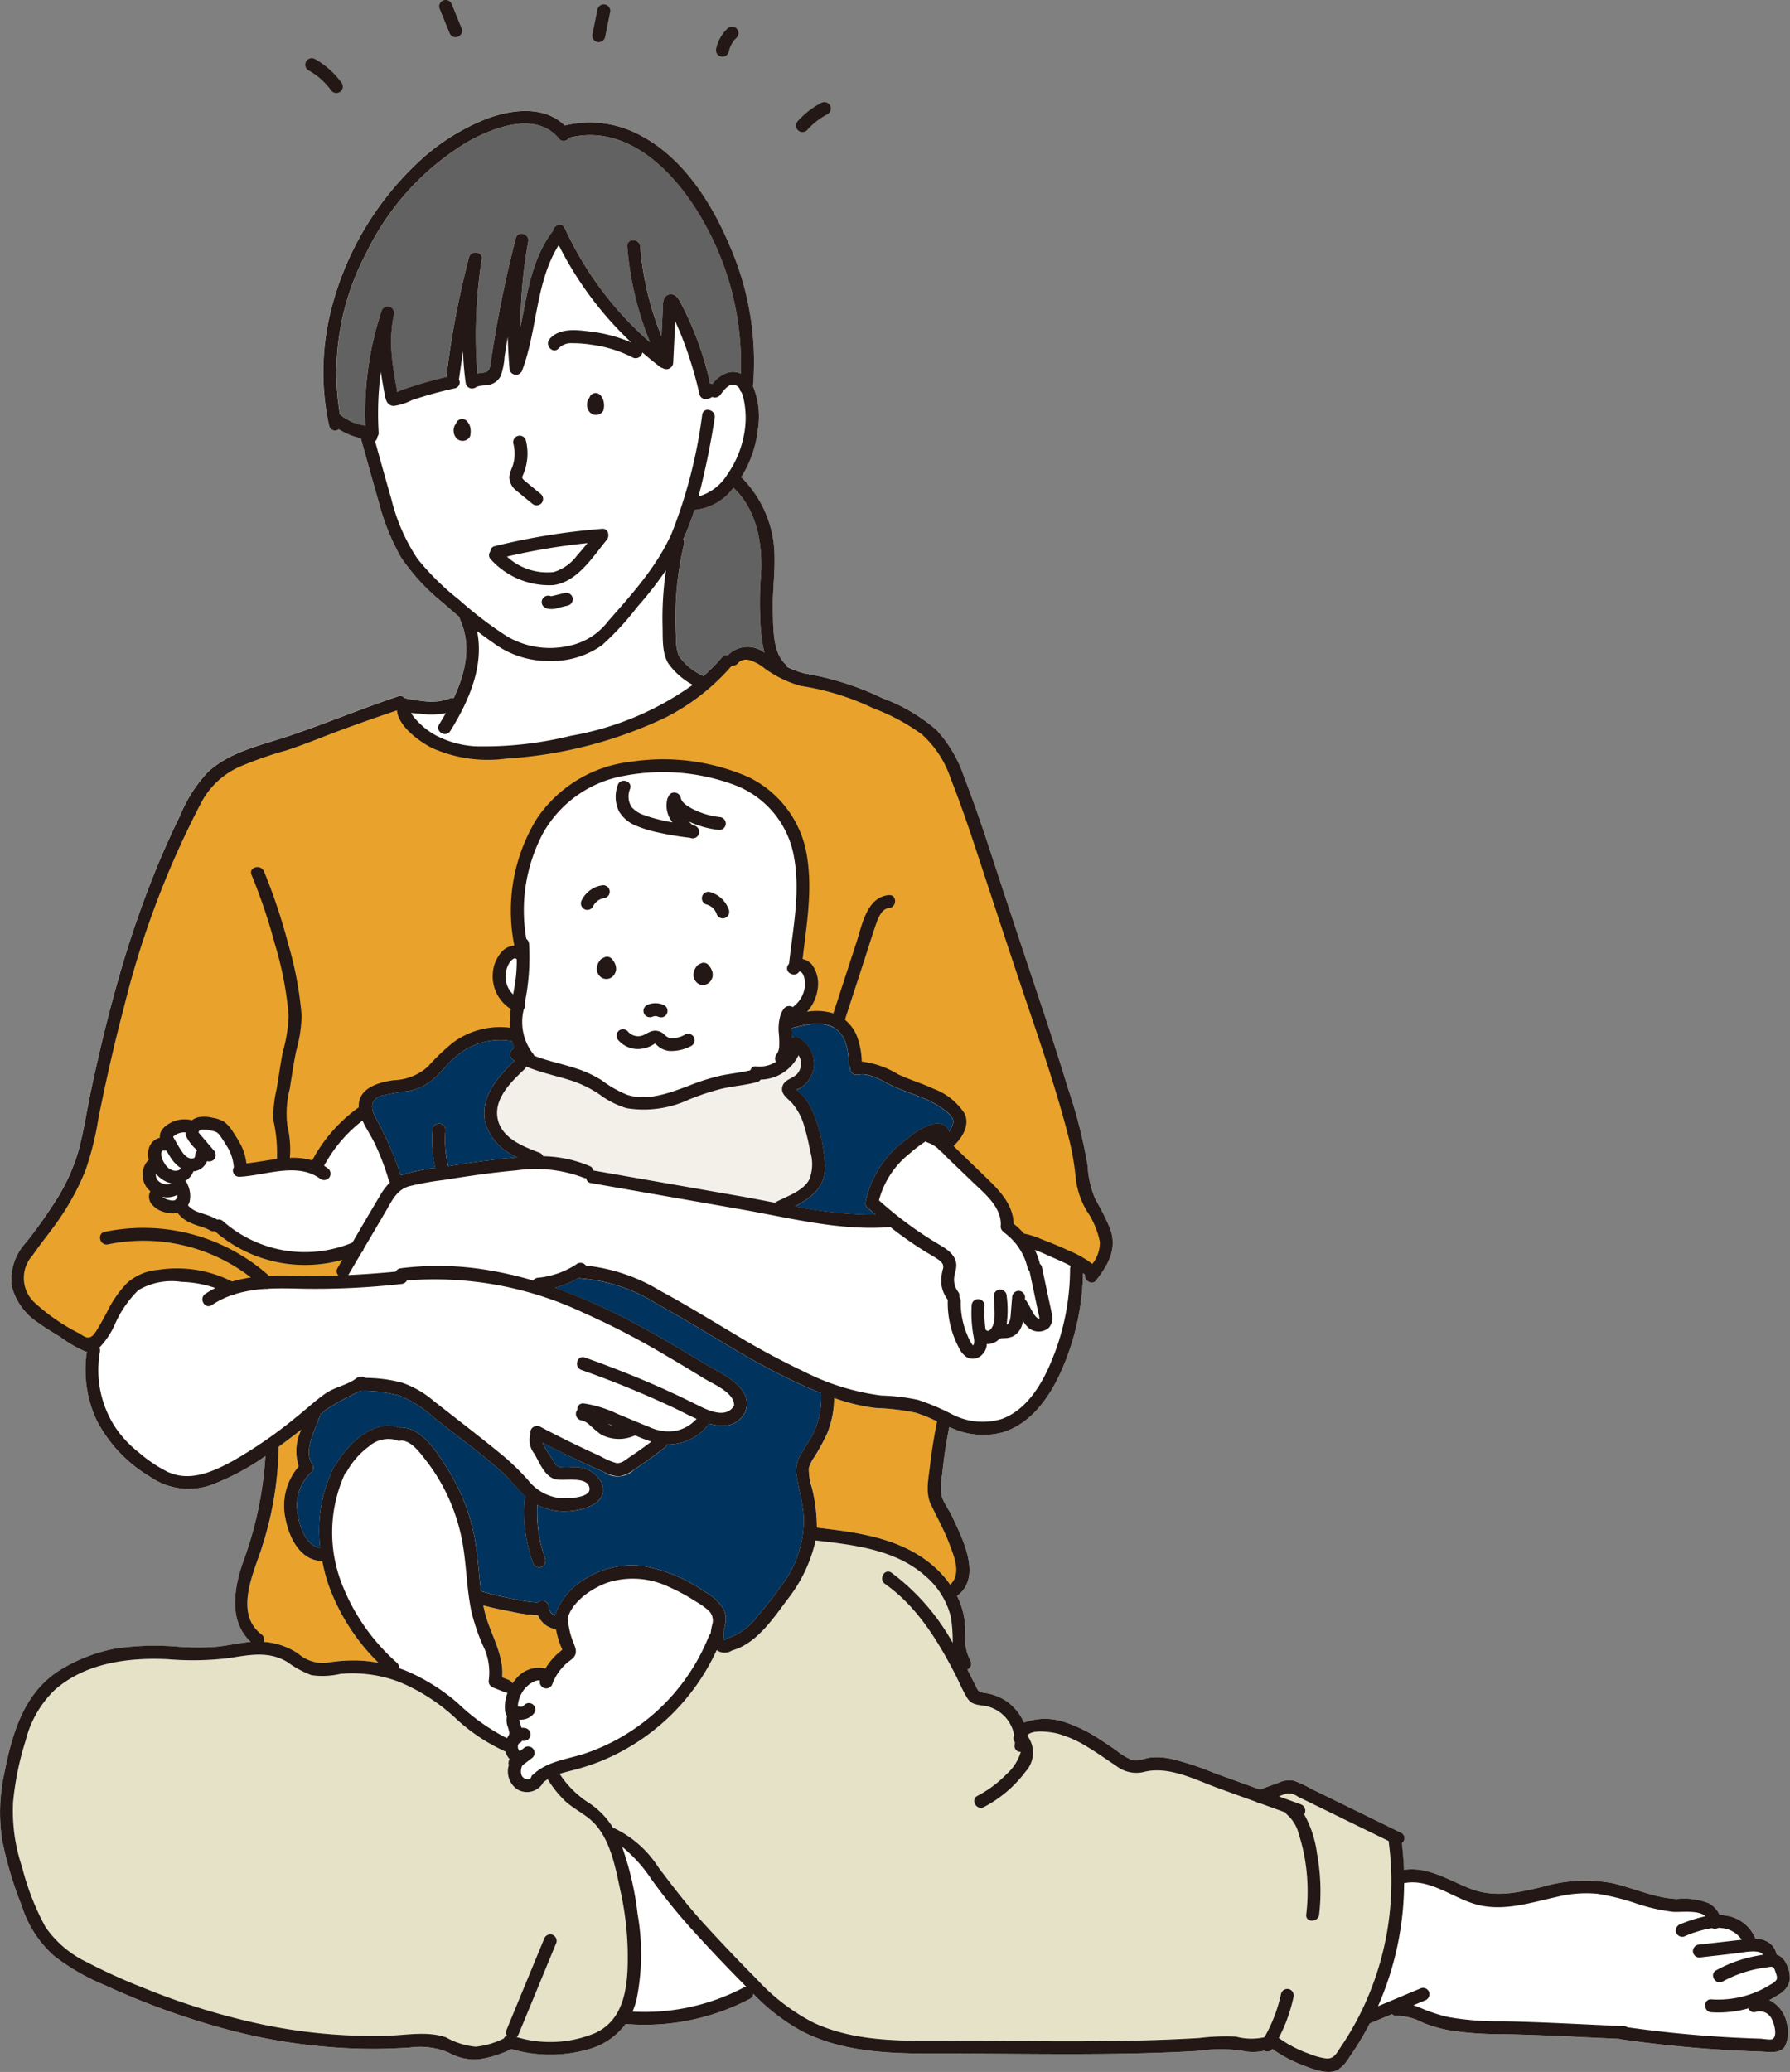 <svg xmlns="http://www.w3.org/2000/svg" width="158" height="182.835" viewBox="0 0 158 182.835">
  <rect x="0" y="0" width="158" height="182.835" fill="#808080" stroke="none"/>
  <g id="グループ_85859" data-name="グループ 85859" transform="translate(0 0.003)">
    <g id="グループ_85860" data-name="グループ 85860" transform="translate(0 -0.003)">
      <path id="パス_29941" data-name="パス 29941" d="M157.966,288.151a2.627,2.627,0,0,0-.324-1.619,1.367,1.367,0,0,0-.825-.746,1.627,1.627,0,0,0-.822-1.155,2.208,2.208,0,0,0-1.048-.261,3.29,3.29,0,0,0-2.542-2.027,4.36,4.36,0,0,0-.632-.064,2.091,2.091,0,0,0-.973-1.053,6.037,6.037,0,0,0-2.778-.357c-1.988-.075-3.866-1-5.793-1.414a13.411,13.411,0,0,0-6.089.344c-2.133.512-4.212.986-6.335.165-1.925-.745-3.794-1.982-5.894-1.655-.029-.789-.088-1.578-.185-2.365a.526.526,0,0,0-.044-.917l-6.425-3.139-1.5-.733a9.7,9.7,0,0,0-1.546-.724,2.157,2.157,0,0,0-1.347.177c-.552.2-1.1.4-1.654.6l-4.1-1.483a24.755,24.755,0,0,0-3.814-1.242,6.1,6.1,0,0,0-1.658-.107c-.523.047-1.15.362-1.66.245a5.18,5.18,0,0,1-1.459-.882c-.465-.315-.929-.631-1.4-.933a12.95,12.95,0,0,0-3.071-1.523,5.376,5.376,0,0,0-3.673.027,4.543,4.543,0,0,0-1.518-1.886,4.679,4.679,0,0,0-2-.745c-.362-.067-.48-.093-.633-.4-.1-.206-.2-.413-.308-.62q-.263-.526-.532-1.048a.519.519,0,0,0,.26-.778,4.588,4.588,0,0,1-.444-2.514,6.639,6.639,0,0,0-.74-3.211.579.579,0,0,0,.115-.059c2.1-1.675.372-4.983-.5-6.867-.269-.583-.675-1.121-.914-1.712a4.575,4.575,0,0,1,0-2.033,40.929,40.929,0,0,1,.636-4.216c.065.028.128.06.193.086a6.692,6.692,0,0,0,4.483.391c2.593-.777,4.253-3.233,5.275-5.6a22.273,22.273,0,0,0,1.839-8.461c.023.018.048.032.07.051a1.468,1.468,0,0,1,.11.1c-.086.487.613.965.968.506l.088-.116h0l0-.005c1.031-1.354,1.78-2.717,1.168-4.454a21.974,21.974,0,0,0-1.3-2.584,8.677,8.677,0,0,1-.7-3.008,43.483,43.483,0,0,0-1.727-6.8c-.707-2.338-1.463-4.661-2.236-6.978-1.521-4.558-3.044-9.114-4.536-13.681-.744-2.276-1.512-4.545-2.384-6.775a11.518,11.518,0,0,0-2.442-4.182,15.31,15.31,0,0,0-4.771-2.813,25.572,25.572,0,0,0-6.967-2.194c-.015-.006-.024-.016-.04-.021a8.54,8.54,0,0,1-1.437-.568.544.544,0,0,0-.146-.23c-1.13-1.068-1.049-3.232-1.092-4.664-.048-1.593.181-3.173.146-4.763a9.884,9.884,0,0,0-2.95-7.055,9.889,9.889,0,0,0,1.476-4.192,7.081,7.081,0,0,0-.432-3.846,25.536,25.536,0,0,0-2.066-12.431c-1.589-3.758-4.065-7.662-7.759-9.64a9.347,9.347,0,0,0-6.775-.917c-1.835-1.813-4.719-1.446-6.965-.583a18.9,18.9,0,0,0-6.135,3.96,26.86,26.86,0,0,0-7.63,13.27,22.469,22.469,0,0,0-.08,9.835.533.533,0,0,0,.851.3,6.526,6.526,0,0,0,1.03.521,5.573,5.573,0,0,0,.874.266l.044.009c.529,1.887,1.047,3.777,1.593,5.659a19.511,19.511,0,0,0,1.984,4.9A18.582,18.582,0,0,0,39.1,166.5c.482.425.974.843,1.471,1.256a.6.6,0,0,0,.051.264c1.019,2.291.436,4.719-.6,6.905a.469.469,0,0,0-.352,0,4.616,4.616,0,0,1-2.278.239c-.291-.033-.582-.068-.871-.111-.124-.018-.624-.128-.534-.08l.013.017a.642.642,0,0,0-.3-.1.481.481,0,0,0-.56-.158c-3.237,1.079-6.388,2.4-9.617,3.487-2.448.827-5.2,1.377-7.166,3.179a12.547,12.547,0,0,0-2.464,3.855c-.73,1.479-1.4,2.985-2.033,4.508a92.085,92.085,0,0,0-3.316,9.569c-.969,3.346-1.783,6.736-2.506,10.143-.362,1.705-.619,3.45-1.053,5.138a16.926,16.926,0,0,1-1.97,4.469A43.808,43.808,0,0,1,2.3,222.939a4.849,4.849,0,0,0-1.278,3.8A5.484,5.484,0,0,0,3.35,230.01c.631.467,1.31.865,1.979,1.273a10.906,10.906,0,0,0,2.147,1.255,1.289,1.289,0,0,0,.2.044,10.493,10.493,0,0,0,.873,6.087,12.435,12.435,0,0,0,4.694,4.943,5.934,5.934,0,0,0,5.648.632,21.632,21.632,0,0,0,4.527-2.453,32.746,32.746,0,0,1-1.943,9.29c-.826,2.356-1.32,5.263.661,7.109-.174.014-.348.029-.529.053-.907.12-1.805.32-2.718.394a24.242,24.242,0,0,1-3.091-.019,23.925,23.925,0,0,0-5.578.15,14.334,14.334,0,0,0-5.075,2C2.022,262.8,1.033,266.437.355,269.9a15.956,15.956,0,0,0-.17,5.739,32.661,32.661,0,0,0,1.732,5.827,9.856,9.856,0,0,0,2.835,4.412,19.235,19.235,0,0,0,4.458,2.578,68.081,68.081,0,0,0,10.766,3.909,50.817,50.817,0,0,0,12.779,1.731c1.135,0,2.266-.042,3.4-.112a6.49,6.49,0,0,1,3.453.446,4.6,4.6,0,0,0,2.768.572,9.913,9.913,0,0,0,2.774-.9,12.152,12.152,0,0,0,6.831.013,6.033,6.033,0,0,0,3.229-2.22c.013,0,.021.009.035.01A19.934,19.934,0,0,0,66.2,289.677a.482.482,0,0,0,.276-.46,17.79,17.79,0,0,0,4.341,3.341c3.75,1.9,7.976,1.96,12.083,1.953,4.859-.009,9.717.082,14.576.031,2.742-.029,5.484-.1,8.222-.263a14.323,14.323,0,0,1,3.875-.032,4.407,4.407,0,0,0,2.031.007.547.547,0,0,0,.7-.154,12.248,12.248,0,0,0,2.611,1.408c.853.33,2.21.9,3.111.473a3.134,3.134,0,0,0,1.076-1.147q.551-.785,1.042-1.61c.266-.446.51-.9.748-1.366l1.979-.826a.483.483,0,0,0,.409.144,5.2,5.2,0,0,1,2.338.624,12.084,12.084,0,0,0,2.331.667,29.449,29.449,0,0,0,4.7.332c3.442.068,6.885.265,10.325.414a.5.5,0,0,0,.119.043,109.866,109.866,0,0,0,12.3,1.08c.646.019,1.629.222,2.1-.359a2.773,2.773,0,0,0,.225-2.133,2.836,2.836,0,0,0-1.557-2.048,9.246,9.246,0,0,0,.814-.469,1.968,1.968,0,0,0,.98-1.172" transform="translate(0.001 -113.298)" fill="#fff"/>
      <path id="パス_29942" data-name="パス 29942" d="M644.827,984.152a.577.577,0,0,0,.44.058.564.564,0,0,0,.342-.263,1.839,1.839,0,0,1,.155-.254,1.943,1.943,0,0,1,.239-.24,1.971,1.971,0,0,1,.286-.168,1.835,1.835,0,0,1,.389-.108.57.57,0,0,0,.341-.263.584.584,0,0,0,.057-.44.578.578,0,0,0-.263-.341l-.136-.058a.575.575,0,0,0-.3,0,2.194,2.194,0,0,0-.979.4,2.433,2.433,0,0,0-.772.891.613.613,0,0,0-.058.44.582.582,0,0,0,.263.341" transform="translate(-593.275 -903.937)" fill="#fff"/>
      <path id="パス_29943" data-name="パス 29943" d="M779.588,989.35a.593.593,0,0,0-.44.058.572.572,0,0,0-.205.782.594.594,0,0,0,.342.263c.047.013.092.031.138.047a1.91,1.91,0,0,1,.306.179,1.97,1.97,0,0,1,.236.236,1.872,1.872,0,0,1,.179.3c0,.011.009.022.012.033a.6.6,0,0,0,.263.341.571.571,0,0,0,.782-.2.574.574,0,0,0,.058-.44,2.455,2.455,0,0,0-1.669-1.6" transform="translate(-716.912 -910.635)" fill="#fff"/>
      <path id="パス_29944" data-name="パス 29944" d="M662.991,1061.39a1.594,1.594,0,0,0-.215.1l-.081.034a.575.575,0,0,0-.205.205,1.248,1.248,0,0,0-.25.706.927.927,0,0,0,.427.78.731.731,0,0,0,.209.089,1.13,1.13,0,0,0,.184.026.309.309,0,0,0,.054,0,1.055,1.055,0,0,0,.183-.027,1.133,1.133,0,0,0,.166-.068.859.859,0,0,0,.188-.136.946.946,0,0,0,.247-.395.75.75,0,0,0,.042-.344,1.121,1.121,0,0,0-.048-.261,1.637,1.637,0,0,0-.106-.24,2.152,2.152,0,0,0-.24-.326.571.571,0,0,0-.252-.147.578.578,0,0,0-.3,0" transform="translate(-609.563 -976.943)" fill="#fff"/>
      <path id="パス_29945" data-name="パス 29945" d="M771,1068.536a2.15,2.15,0,0,0-.24-.325.571.571,0,0,0-.556-.147,1.57,1.57,0,0,0-.215.1l-.081.034a.574.574,0,0,0-.205.205,1.247,1.247,0,0,0-.25.706.927.927,0,0,0,.427.78.726.726,0,0,0,.209.089,1.1,1.1,0,0,0,.184.026.3.3,0,0,0,.054,0,1.043,1.043,0,0,0,.183-.027,1.119,1.119,0,0,0,.166-.068.87.87,0,0,0,.188-.136.947.947,0,0,0,.246-.394.747.747,0,0,0,.042-.344,1.128,1.128,0,0,0-.048-.261,1.652,1.652,0,0,0-.106-.24" transform="translate(-708.244 -983.086)" fill="#fff"/>
      <path id="パス_29946" data-name="パス 29946" d="M715.723,1114.083a.583.583,0,0,0,.342-.263.577.577,0,0,0,.057-.44.558.558,0,0,0-.262-.342,1.906,1.906,0,0,0-.372-.137,1.953,1.953,0,0,0-.407-.05,1.979,1.979,0,0,0-.4.044,1.88,1.88,0,0,0-.381.135.64.64,0,0,0-.263.342.583.583,0,0,0,.058.44.576.576,0,0,0,.342.263l.152.02a.572.572,0,0,0,.2-.039l-.029.012a1.236,1.236,0,0,1,.229-.063,1.291,1.291,0,0,1,.175,0,1.219,1.219,0,0,1,.23.064l-.1-.042a.424.424,0,0,0,.2.065.432.432,0,0,0,.228-.01" transform="translate(-657.221 -1024.33)" fill="#fff"/>
      <path id="パス_29947" data-name="パス 29947" d="M690.215,1142.261a2.125,2.125,0,0,1-1.4.283,1.366,1.366,0,0,1-.468-.336,1.139,1.139,0,0,0-.837-.291c-.493.039-.849.448-1.333.483a1.2,1.2,0,0,1-1.025-.447.576.576,0,0,0-.808,0,.583.583,0,0,0,0,.808,2.3,2.3,0,0,0,1.518.769,2.625,2.625,0,0,0,1.673-.462.168.168,0,0,1,.047-.014l.017.013c.115.094.211.2.331.292a1.855,1.855,0,0,0,.9.344,3.742,3.742,0,0,0,1.962-.456.575.575,0,0,0,.2-.782.586.586,0,0,0-.782-.205" transform="translate(-629.756 -1050.964)" fill="#fff"/>
      <path id="パス_29948" data-name="パス 29948" d="M684.985,870.075a11.044,11.044,0,0,0,2.122.631c.831.182,1.67.317,2.513.421a.384.384,0,0,0,.08,0c.03.01.057.025.089.032a.572.572,0,0,0,.3-1.1l-.064-.017h0c-.029-.017-.058-.037-.087-.054-.091-.086-.183-.17-.272-.258l-.033-.034a8.362,8.362,0,0,0,2.7.753.575.575,0,0,0,.571-.571.585.585,0,0,0-.571-.572,7,7,0,0,1-2.127-.6c-.163-.077-.323-.159-.479-.25-.071-.042-.141-.085-.21-.13-.04-.027-.08-.054-.119-.083l-.037-.029c-.061-.052-.121-.105-.178-.163-.024-.024-.138-.16-.1-.108a1.26,1.26,0,0,1-.131-.221v0a.062.062,0,0,0,0-.019c-.012-.046-.025-.091-.035-.138a.578.578,0,0,0-.7-.4.541.541,0,0,0-.365.344.625.625,0,0,0-.1.179,2.359,2.359,0,0,0,.437,2.075l.006.007a14.313,14.313,0,0,1-2.453-.616,2.581,2.581,0,0,1-1.144-.716,1.726,1.726,0,0,1-.135-1.633c.218-.7-.885-1.005-1.1-.3a2.952,2.952,0,0,0,.123,2.316,3.1,3.1,0,0,0,1.5,1.255" transform="translate(-628.843 -797.211)" fill="#fff"/>
      <path id="パス_29949" data-name="パス 29949" d="M504.552,465.161a.533.533,0,0,0-.045-.074,1.208,1.208,0,0,0-.14-.173.6.6,0,0,0-.4-.167.637.637,0,0,0-.4.167.635.635,0,0,0-.14.268l-.019.014a.57.57,0,0,0-.147.252,1.033,1.033,0,0,0-.053.33,1.392,1.392,0,0,0,.026.229.473.473,0,0,0,.022.085.98.98,0,0,0,.212.362.753.753,0,0,0,.348.206.7.7,0,0,0,.2.024.8.8,0,0,0,.34-.09.6.6,0,0,0,.114-.078.363.363,0,0,0,.111-.109.419.419,0,0,0,.1-.2c.012-.065.019-.132.027-.2a1.233,1.233,0,0,0,.009-.2,1.876,1.876,0,0,0-.044-.335,1.353,1.353,0,0,0-.118-.308" transform="translate(-463.173 -427.777)" fill="#fff"/>
      <path id="パス_29950" data-name="パス 29950" d="M651.379,437.267a.982.982,0,0,0,.212.362.75.75,0,0,0,.348.206.714.714,0,0,0,.2.024.8.8,0,0,0,.34-.09.592.592,0,0,0,.115-.078.363.363,0,0,0,.11-.109.419.419,0,0,0,.1-.2c.012-.065.019-.132.027-.2a1.26,1.26,0,0,0,.009-.2,1.873,1.873,0,0,0-.044-.335,1.349,1.349,0,0,0-.118-.308.558.558,0,0,0-.045-.074,1.207,1.207,0,0,0-.14-.173.6.6,0,0,0-.4-.167.636.636,0,0,0-.4.167.633.633,0,0,0-.14.268l-.019.014a.57.57,0,0,0-.147.252,1.039,1.039,0,0,0-.052.33,1.41,1.41,0,0,0,.026.229.47.47,0,0,0,.022.085" transform="translate(-599.521 -401.245)" fill="#fff"/>
      <path id="パス_29951" data-name="パス 29951" d="M565.8,487.85c.447.373.9.739,1.349,1.108a.588.588,0,0,0,.808,0,.576.576,0,0,0,0-.808l-1.244-1.021a2.151,2.151,0,0,1-.395-.362c-.09-.13.017-.287.084-.45a4.752,4.752,0,0,0,.191-2.967.572.572,0,0,0-1.1.3,3.655,3.655,0,0,1,.088,1.375,3.706,3.706,0,0,1-.182.734,3.26,3.26,0,0,0-.256.833,1.525,1.525,0,0,0,.659,1.255" transform="translate(-520.185 -444.527)" fill="#fff"/>
      <path id="パス_29952" data-name="パス 29952" d="M908.211,1560.18c.565,1.176,1.177,2.275,1.641,3.5.419,1.111,1.07,2.632.064,3.583a9,9,0,0,0-1.71-1.844c-2.837-2.312-6.542-2.783-10.058-3.189a14.872,14.872,0,0,0-.424-3.486,5.421,5.421,0,0,1-.283-1.768,3.356,3.356,0,0,1,.467-.95,17.616,17.616,0,0,0,1.159-2.123,8.4,8.4,0,0,0,.6-3.122,16.752,16.752,0,0,0,3.661.888,21.07,21.07,0,0,1,3.55.42,12.376,12.376,0,0,1,1.892.774c-.265,1.287-.481,2.584-.631,3.89-.126,1.091-.422,2.393.074,3.424" transform="translate(-826.035 -1427.427)" fill="#e9a32d"/>
      <path id="パス_29953" data-name="パス 29953" d="M373.711,1434.658c.175,1.184.506,2.345.628,3.537a9.462,9.462,0,0,1-1.978,6.332,30.831,30.831,0,0,1-2.051,2.617,5.474,5.474,0,0,1-2.631,1.983.537.537,0,0,0-.248.144.552.552,0,0,0-.056.028c-.131.1-.109-.663-.086-.779.046-.23.116-.454.151-.687a2.075,2.075,0,0,0-.139-1.208,4.142,4.142,0,0,0-1.688-1.593,13.535,13.535,0,0,0-5.41-2.259,7.637,7.637,0,0,0-4.963,1.023,6.088,6.088,0,0,0-2.848,3.334.906.906,0,0,1-.546-.76.578.578,0,0,0-.965-.4c-.219,0-.433-.011-.651-.036s-.477-.066-.769-.118c-.334-.06-.666-.127-1-.2a24.348,24.348,0,0,1-2.595-.64c-.218-1.666-.282-3.355-.62-5a17.519,17.519,0,0,0-2.317-5.757c-.892-1.42-2.354-3.829-4.3-3.667-2.254-.773-4.528,1.458-5.568,3.251a.54.54,0,0,0-.028.084.514.514,0,0,0-.192.212,12.775,12.775,0,0,0-1.165,7.076c-1.291-.184-1.84-1.946-2-3.063a3.975,3.975,0,0,1,1.221-3.626.573.573,0,0,0,.089-.693c-.865-1.2.309-3.107.673-4.321a.519.519,0,0,0,.007-.078c.171-.14.344-.276.514-.417a23.331,23.331,0,0,1,3.062-1.666,12.269,12.269,0,0,1,3.462.428,10.553,10.553,0,0,1,3.089,2c1.97,1.549,4.027,3.032,5.892,4.707.767.689,1.4,1.534,2.165,2.219a.663.663,0,0,0-.133.343,13.117,13.117,0,0,0,.734,5.456.587.587,0,0,0,.7.4.576.576,0,0,0,.4-.7,12.276,12.276,0,0,1-.712-4.791,5.254,5.254,0,0,0,2,.56c1.372.11,4.463-.43,3.666-2.507a2.582,2.582,0,0,0-2.613-1.375,4.964,4.964,0,0,1-1.038-.005c-.384-.092-.5-.4-.686-.705a13.541,13.541,0,0,1-.894-1.473c1.8.926,3.615,1.807,5.466,2.618a2.066,2.066,0,0,0,2.651-.228c.929-.608,1.825-1.263,2.7-1.948a.472.472,0,0,0,.173-.268,4.541,4.541,0,0,0,3.734-1.841c1.253.36,2.483.3,3.2-1.042a.574.574,0,0,0,.069-.252.583.583,0,0,0,.075-.253c.118-1.92-2.421-2.931-3.76-3.748-1.992-1.215-4-2.407-6.06-3.5a52.494,52.494,0,0,0-7.156-3.192,8.547,8.547,0,0,0,2.15-.886.556.556,0,0,0,.267.072,14.633,14.633,0,0,1,6.636,2.255c2.1,1.142,4.131,2.4,6.185,3.616a65.5,65.5,0,0,0,6.428,3.452c.615.278,1.245.549,1.885.8a.542.542,0,0,0-.023.129,7.249,7.249,0,0,1-.706,3.421c-.29.583-.671,1.12-.989,1.688a2.8,2.8,0,0,0-.5,1.905" transform="translate(-303.408 -1304.576)" fill="#00335e"/>
      <path id="パス_29954" data-name="パス 29954" d="M575.92,1768.249a.534.534,0,0,0-.147.26c-.226.3-.716.094-.841-.2a1.157,1.157,0,0,1,.068-.867l.8-.612a.639.639,0,0,0,.263-.342.584.584,0,0,0-.058-.44.576.576,0,0,0-.341-.262.552.552,0,0,0-.44.058l-.447.342a.758.758,0,0,1-.157-.264.516.516,0,0,1,.083-.426l.073-.031a.57.57,0,0,0,.171-.171l.008,0-.031.04a.6.6,0,0,1,.054-.053l.013-.008.02-.006a.611.611,0,0,1,.079,0l-.039-.005a.586.586,0,0,0,.392-.061.639.639,0,0,0,.263-.341.572.572,0,0,0-.4-.7,1.556,1.556,0,0,0-.245-.036.6.6,0,0,0-.1,0l-.038,0c-.007-.027-.01-.054-.018-.081-.045-.158-.11-.312-.144-.473a.834.834,0,0,1-.021-.17,1.025,1.025,0,0,0,.135.013,1.964,1.964,0,0,0,.278-.031,1,1,0,0,0,.137-.032,1.493,1.493,0,0,0,.372-.168,1.372,1.372,0,0,0,.318-.273.636.636,0,0,0,.167-.4.582.582,0,0,0-.167-.4.575.575,0,0,0-.4-.167.556.556,0,0,0-.4.167.884.884,0,0,1-.095.092c-.023.015-.046.028-.07.041a1,1,0,0,1-.1.028.978.978,0,0,1-.1,0c-.013,0-.027,0-.04-.009a.53.53,0,0,0-.162-.01c0-.062,0-.125.005-.187,0-.022.01-.085.01-.086,0-.025.008-.05.013-.075a3.066,3.066,0,0,1,.075-.307c.027-.09.06-.177.093-.264l.029-.062c.02-.041.04-.081.061-.121.049-.093.1-.184.162-.272.025-.038.052-.074.077-.111l.01-.016.025-.029a3.4,3.4,0,0,1,.425-.421l.034-.026q.055-.039.112-.076a2.773,2.773,0,0,1,.275-.155l.06-.026c.049-.018.1-.036.149-.05s.091-.022.137-.033l.017,0h.015c.052,0,.107,0,.159,0h.008a.578.578,0,0,0,.4.675.584.584,0,0,0,.7-.4,4.663,4.663,0,0,1,.677-1.185,4.912,4.912,0,0,1,.523-.561c.183-.17.4-.3.58-.471.534-.5.168-1.073-.032-1.628a6.67,6.67,0,0,1-.374-1.66.7.7,0,0,0-.048-.193c.354-1.54,2.231-2.762,3.579-3.227a7.354,7.354,0,0,1,5.322.381,17.25,17.25,0,0,1,2.433,1.315,6.989,6.989,0,0,1,1.058.739,1.225,1.225,0,0,1,.356,1.363,6.835,6.835,0,0,0-.121.729.591.591,0,0,0-.158.224,17.962,17.962,0,0,1-6.373,8.032,17.685,17.685,0,0,1-4.589,2.324c-1.57.519-3.336.667-4.571,1.876" transform="translate(-528.896 -1611.649)" fill="#fff"/>
      <path id="パス_29955" data-name="パス 29955" d="M379.635,1619.085a17.488,17.488,0,0,0-4.339-2.716c-.255-.107-.517-.192-.778-.282a.492.492,0,0,0-.158-.477,17.977,17.977,0,0,1-4.914-7.083,12.468,12.468,0,0,1,.293-9.556.577.577,0,0,0,.026-.1.551.551,0,0,0,.194-.2,6.919,6.919,0,0,1,1.9-2.146,2.557,2.557,0,0,1,2.408-.582l.008,0a.461.461,0,0,0,.06.017.658.658,0,0,0,.369.031c.926.035,1.6.98,2.136,1.651a16.326,16.326,0,0,1,1.5,2.265,16.639,16.639,0,0,1,1.851,5.394c.316,1.954.333,3.949.762,5.887a17.936,17.936,0,0,0,.952,2.8,5.386,5.386,0,0,1,.562,3.105.591.591,0,0,0,.4.7l1.049.416a.534.534,0,0,0,.2.035,3.4,3.4,0,0,0-.212,1.652.762.762,0,0,0,.169.393,1.727,1.727,0,0,0,.011.794,4.807,4.807,0,0,1,.194.678c.015.193-.119.314-.206.478,0,0,0,.008-.005.012a18.394,18.394,0,0,1-4.43-3.177" transform="translate(-339.316 -1468.876)" fill="#fff"/>
      <path id="パス_29956" data-name="パス 29956" d="M541.229,1781.831a2.08,2.08,0,0,0,1.317,1.18.562.562,0,0,0,.213.02.512.512,0,0,0,.1.1,7.215,7.215,0,0,0,.213.89,8.31,8.31,0,0,0,.314.824c.006.015.01.021.016.032-.1.077-.223.177-.233.185a5.584,5.584,0,0,0-1.25,1.473,2.561,2.561,0,0,0-2.614.91,3.886,3.886,0,0,0-.318.409.581.581,0,0,0-.329-.315l-.577-.229c.181-2.063-1.1-3.894-1.56-5.871-.036-.157-.064-.315-.1-.473.844.242,1.726.407,2.571.575a13.2,13.2,0,0,0,1.987.289c.08,0,.163,0,.247,0" transform="translate(-493.755 -1639.301)" fill="#e9a32d"/>
      <path id="パス_29957" data-name="パス 29957" d="M625.482,1829.036l-.011.007c0-.008.006-.012.011-.007" transform="translate(-575.718 -1683.543)" fill="#fff"/>
      <path id="パス_29958" data-name="パス 29958" d="M208.177,1251.925c-.018-.014-.029-.033-.05-.044a5.42,5.42,0,0,0-.961-.409c-.147-.049-.294-.1-.441-.145q-.11-.037-.219-.077l-.12-.046-.048-.019.034.014c-.023.01-.157-.074-.177-.084-.058-.03-.116-.062-.172-.1s-.108-.073-.164-.108h0l0,0-.065-.056a1.81,1.81,0,0,1-.15-.151l-.029-.031-.014-.024a1.466,1.466,0,0,0,.138-.3,2.378,2.378,0,0,0-.175-1.537.652.652,0,0,0-.22-.3,1.643,1.643,0,0,0,.733-.855,1.423,1.423,0,0,0,1.2-.9.607.607,0,0,0,.607-.131.583.583,0,0,0,0-.808l-.789-.923-.368-.431-.105-.123q-.064-.083-.032-.034s-.047-.069-.065-.093l0-.008c.019-.024.073-.128.028-.075a.307.307,0,0,1,.22-.139,2.384,2.384,0,0,1,.912.083,1.585,1.585,0,0,1,.446.142,1,1,0,0,1,.24.222,8.988,8.988,0,0,1,.571.865,3.955,3.955,0,0,1,.683,1.8.626.626,0,0,0,.042.18.547.547,0,0,0,.463.856c2.3-.1,5.139-1.345,7.193.213a.576.576,0,0,0,.782-.2.585.585,0,0,0-.205-.782c-.1-.073-.194-.133-.293-.2a12.48,12.48,0,0,1,3.393-3.991c.3.671.73,1.3,1.046,1.948a20.983,20.983,0,0,1,1.256,3.267.565.565,0,0,0,.133.231,5.2,5.2,0,0,0-.865,1.13c-.831,1.39-1.649,2.788-2.466,4.186a10.923,10.923,0,0,1-11.413-1.891.54.54,0,0,0-.511-.128" transform="translate(-189.006 -1144.293)" fill="#fff"/>
      <path id="パス_29959" data-name="パス 29959" d="M180.779,1325.8l-.009,0a2.33,2.33,0,0,1-.4-.113l-.006,0-.055-.025a2.073,2.073,0,0,1-.22-.12l-.024-.016a.3.3,0,0,0-.041-.043,1.943,1.943,0,0,0,1.317-.175c0,.021.007.041.01.054s0,.025,0,.031c0,.041,0,.083,0,.124,0,.009,0,.018,0,.026-.005.026-.01.053-.018.078a.115.115,0,0,1,0,.013.586.586,0,0,0-.163.149l-.06.017-.051.01h-.012a1.572,1.572,0,0,1-.195,0l-.068-.006" transform="translate(-165.7 -1219.884)" fill="#fff"/>
      <path id="パス_29960" data-name="パス 29960" d="M189.739,1331.581a.162.162,0,0,1-.042-.006.22.22,0,0,1,.042.006" transform="translate(-174.608 -1225.655)" fill="#fff"/>
      <path id="パス_29961" data-name="パス 29961" d="M178.688,1328.288l-.015.01c.01-.007.018-.018.028-.026l-.012.016" transform="translate(-164.46 -1222.615)" fill="#fff"/>
      <path id="パス_29962" data-name="パス 29962" d="M191.613,1260.567s0,.007,0,.01v.005a.054.054,0,0,1,0-.015" transform="translate(-176.369 -1160.295)" fill="#fff"/>
      <path id="パス_29963" data-name="パス 29963" d="M192.044,1256.372l.016-.011.081-.054c.041-.026.083-.05.126-.073l.065-.033.047-.021.109-.038c.062-.019.125-.036.188-.05.024-.005.049-.008.072-.014h0c.053,0,.106-.01.159-.011s.1,0,.147,0a1.054,1.054,0,0,0,.056.343,3.668,3.668,0,0,0,.772,1.057l.191.224a.532.532,0,0,0-.17.4c0,.046-.008.086,0,.07-.008.029-.016.058-.024.088.028-.11-.012,0-.032.041l-.034.035-.039.023-.051.016-.057.013h0c-.042,0-.086,0-.13,0-.01,0-.051-.009-.079-.016-.048-.013-.094-.03-.141-.045.092.03-.008-.006-.044-.025s-.095-.057-.14-.088c0-.005-.053-.042-.07-.058-.039-.035-.076-.072-.112-.11s-.07-.078-.1-.117l-.016-.019-.054-.074c-.278-.393-.508-.822-.752-1.236-.025-.042-.048-.085-.071-.127l.016-.016.077-.068" transform="translate(-176.681 -1156.151)" fill="#fff"/>
      <path id="パス_29964" data-name="パス 29964" d="M220.2,1255.774l0-.014c-.006.016,0,.014,0,.016v0" transform="translate(-202.685 -1155.87)" fill="#fff"/>
      <path id="パス_29965" data-name="パス 29965" d="M192.328,1312.913h0" transform="translate(-177.027 -1208.476)" fill="#fff"/>
      <path id="パス_29966" data-name="パス 29966" d="M173.882,1302.516l0,0c-.04.013-.081.027-.123.037s-.188.014-.021.01c-.034,0-.069.007-.1.008a2.23,2.23,0,0,1-.251-.006l-.014,0q-.06-.012-.119-.027c-.04-.01-.079-.022-.117-.035l-.037-.013a.656.656,0,0,0-.1-.047q-.053-.029-.1-.062l-.049-.034-.066-.057c-.029-.028-.057-.056-.084-.086l-.011-.013c-.037-.06-.069-.122-.1-.182l-.009-.027q-.017-.054-.029-.109c0-.008,0-.016,0-.024,0-.027-.005-.053-.006-.08,0-.043,0-.086,0-.129,0,0,0-.005,0-.008,0,.025-.007.033,0-.007,0,0,0-.007,0-.011h0c0,.005,0,0,0,.009s0,0,0,.007l0-.016a2.429,2.429,0,0,0,1.4.873l-.05.03" transform="translate(-158.805 -1198.074)" fill="#fff"/>
      <path id="パス_29967" data-name="パス 29967" d="M178.966,1312.383l-.029-.01c-.067-.024,0,0,.029.01" transform="translate(-164.678 -1207.969)" fill="#fff"/>
      <path id="パス_29968" data-name="パス 29968" d="M195.577,1298.535l.044-.006a.108.108,0,0,1-.044.006" transform="translate(-180.02 -1195.238)" fill="#fff"/>
      <path id="パス_29969" data-name="パス 29969" d="M191.7,1260.324v0s0,0,0,0" transform="translate(-176.455 -1160.067)" fill="#fff"/>
      <path id="パス_29970" data-name="パス 29970" d="M180.242,1277.5l-.027.041-.014.015c-.019.02-.039.039-.059.058-.037.021-.072.043-.109.064s-.048.016-.073.023-.058.015-.087.021l-.031.006h-.175a1.286,1.286,0,0,1-.291-.078c.133.043-.04-.022-.069-.038-.053-.03-.1-.063-.152-.1l-.012-.007a.123.123,0,0,0-.014-.015c-.044-.041-.089-.08-.13-.124s-.068-.076-.1-.114c-.01-.013-.026-.032-.038-.05a2.713,2.713,0,0,1-.186-.312c-.021-.041-.04-.082-.059-.123l0-.006c-.011-.029-.022-.058-.033-.087a1.89,1.89,0,0,1-.084-.325c0-.022,0-.123,0-.139s0-.024,0-.032c0-.024.009-.047.016-.071l.011-.035c.011-.021.023-.042.036-.062l0-.006.041-.039.042-.028.012,0,.01,0h.025a.621.621,0,0,0,.242-.007l.021.034c.152.257.3.519.476.761a2.913,2.913,0,0,0,.814.782" transform="translate(-164.292 -1174.433)" fill="#fff"/>
      <path id="パス_29971" data-name="パス 29971" d="M191.051,1261.563l.011-.011c-.01.014-.053.055-.011.011" transform="translate(-175.837 -1161.202)" fill="#fff"/>
      <path id="パス_29972" data-name="パス 29972" d="M180,1327.684l-.017-.011c-.054-.035-.008-.01.017.011" transform="translate(-165.645 -1222.047)" fill="#fff"/>
      <path id="パス_29973" data-name="パス 29973" d="M193.4,1331.554a.066.066,0,0,1-.018,0c.013,0,.021,0,.018,0" transform="translate(-178 -1225.634)" fill="#fff"/>
      <path id="パス_29974" data-name="パス 29974" d="M425.389,1153.617a4.82,4.82,0,0,0,.213.628.586.586,0,0,0-.112,1.038c.043.027.088.048.132.073-1.482,1.428-3.083,3.228-2.591,5.455a4.723,4.723,0,0,0,2.857,3.074c-2.046.165-4.089.461-6.117.783a9.941,9.941,0,0,1-.255-3.2.574.574,0,0,0-.571-.572.586.586,0,0,0-.572.572,10.942,10.942,0,0,0,.264,3.373,14.584,14.584,0,0,0-3,.609c-.025.009-.047.021-.071.031a27.71,27.71,0,0,0-2.194-5.05c-.448-.842-.542-1.642.495-1.989a20.791,20.791,0,0,1,2.41-.413,4.766,4.766,0,0,0,2.2-1.07c.678-.589,1.2-1.331,1.893-1.909a5.927,5.927,0,0,1,4.92-1.436.558.558,0,0,0,.1,0" transform="translate(-380.197 -1061.758)" fill="#00335e"/>
      <path id="パス_29975" data-name="パス 29975" d="M561.05,1064.9a2.3,2.3,0,0,1,.344-1.34,1.084,1.084,0,0,1,.372-.363.375.375,0,0,1,.138-.02c-.055,0,.093.029.024,0,.082.036.012-.01.078.058.01.01.021.012.03.021a13.717,13.717,0,0,1-.08,1.6c-.056.5-.146,1-.236,1.5a2.14,2.14,0,0,1-.67-1.453" transform="translate(-516.419 -978.609)" fill="#fff"/>
      <path id="パス_29976" data-name="パス 29976" d="M581.7,862.083a10.261,10.261,0,0,1,7.2-5.152,18.133,18.133,0,0,1,9.842.84,8.291,8.291,0,0,1,5.18,6.429c.544,3.053-.109,6.2-.448,9.242a.475.475,0,0,0,.005.059,1.135,1.135,0,0,0-.1.124c-.389.621.584,1.19.979.585h0c-.021.035-.007.017,0,0l.045-.011c-.08-.03.009,0,.054,0l0,0c-.035,0-.033,0,.018.011a.738.738,0,0,1,.294.428,2.1,2.1,0,0,1,.017,1.259,2.593,2.593,0,0,1-1.012,1.444c-.008-.005-.013-.014-.021-.019a.585.585,0,0,0-.782.205,1.94,1.94,0,0,0-.22.4.511.511,0,0,0-.025.056,4.135,4.135,0,0,0-.166,1.736,8.354,8.354,0,0,1,.029,1.064c0,.043-.007.087-.011.13,0,0,0,.006,0,.009l0,.018c-.018.083-.034.165-.059.246-.006.019-.013.038-.02.057s-.019.049-.026.062c-.02.037-.039.074-.062.11-.012.02-.1.138-.031.052a.606.606,0,0,0-.082.683,2.671,2.671,0,0,1-1.729.415.454.454,0,0,0-.518.339c-.84.2-1.7.291-2.544.459a18,18,0,0,0-2.788.867c-1.73.647-3.68,1.427-5.539.85a10.047,10.047,0,0,1-2.291-1.308,10.1,10.1,0,0,0-2.273-1.039c-1.215-.4-2.479-.644-3.662-1.109a.585.585,0,0,0-.131-.219,4.572,4.572,0,0,1-.783-3.876c.008-.012.021-.018.029-.032a.616.616,0,0,0,.047-.459,20.006,20.006,0,0,0,.39-5.289.571.571,0,0,0-.229-.416,14.517,14.517,0,0,1,1.418-9.255" transform="translate(-533.812 -788.468)" fill="#fff"/>
      <path id="パス_29977" data-name="パス 29977" d="M888.135,1077.8l0,0,.015,0h-.01" transform="translate(-817.485 -992.067)" fill="#fff"/>
      <path id="パス_29978" data-name="パス 29978" d="M882.214,1136.051c1.136.653,1.277,2.019,1.347,3.2a.555.555,0,0,0,.11.3.592.592,0,0,0,.708.659c.985-.219,2.149.565,3,.971.768.368,1.577.622,2.364.942a8.362,8.362,0,0,1,2.5,1.4c.318.289.628.593.491,1.039a2.353,2.353,0,0,1-.343.669.814.814,0,0,0-.2-.4,1.2,1.2,0,0,0-1.117-.292,5.78,5.78,0,0,0-2.357,1.334,9,9,0,0,0-3.689,5.566.6.6,0,0,0,.3.617c.193.174.392.34.588.51a36.007,36.007,0,0,1-7.113-.737c1.414-.767,2.664-1.65,2.645-3.544a13.767,13.767,0,0,0-.752-3.92,7.64,7.64,0,0,0-.71-1.621,5.468,5.468,0,0,0-.454-.638c-.113-.137-.407-.36-.6-.567.141-.071.305-.129.391-.186a2.644,2.644,0,0,0,1.133-1.844,2.639,2.639,0,0,0-1.322-2.556.6.6,0,0,0-.59.01c0-.02,0-.04,0-.06-.016-.274-.032-.548-.034-.822a.572.572,0,0,0,.07,0c1.136-.282,2.547-.65,3.636-.025" transform="translate(-808.627 -1045.368)" fill="#00335e"/>
      <path id="パス_29979" data-name="パス 29979" d="M986.4,1274.416l.111.079.056.041q.087.068.171.14c.131.112.258.23.378.353s.236.252.346.385l.072.09.023.031c.053.074.106.147.157.223a5.926,5.926,0,0,1,.488.881l.026.061c.014.035.028.069.041.1q.044.115.083.231c.058.172.106.348.147.525a.515.515,0,0,0,.169.258l.461,2.175.234,1.107.112.53a1.626,1.626,0,0,1,.067.4h0a.13.13,0,0,1-.088-.007c-.009-.006-.084-.042-.1-.05a.255.255,0,0,0-.035-.02.265.265,0,0,0-.033-.035,1.443,1.443,0,0,1-.188-.216c-.272-.4-.447-.857-.726-1.252a.717.717,0,0,0-.111-.114q.007-.089.014-.178a.574.574,0,0,0-.571-.572.586.586,0,0,0-.571.572q-.043.532-.085,1.063c-.014.174-.027.349-.042.523,0,.046-.008.091-.013.136,0,.011-.007.05-.01.068-.012.07-.025.14-.043.21q-.014.053-.031.1c-.005.015-.021.049-.029.065-.025.045-.051.09-.077.134h0a.846.846,0,0,0-.074.074l-.059.031-.029.009a9.218,9.218,0,0,0,.012-2.525.571.571,0,1,0-1.143,0c.023.393.05.787.068,1.181.008.169.012.338.009.507,0,.089-.005.178-.012.267q0,.059-.01.117c0,.012,0,.019,0,.023l-.005.028a2.6,2.6,0,0,1-.125.474l0,.009a.132.132,0,0,0-.007.013c-.022.043-.043.086-.067.128s-.041.066-.061.1c-.007.011-.015.021-.021.029-.026.031-.054.062-.084.09l-.048.043-.055.034c-.01.007-.011.008-.012.01l-.028.01a.281.281,0,0,1-.034.01h-.053s-.015-.007-.027-.008-.072-.046-.073-.047a.4.4,0,0,0-.072-.028,10.634,10.634,0,0,1-.094-2.146.571.571,0,1,0-1.143,0,11.314,11.314,0,0,0,.13,2.482c.027.168.066.335.085.5a1.507,1.507,0,0,1,.011.243s-.039.217-.013.146c-.006.017-.09.141-.052.094a.187.187,0,0,1-.048.044c-.01-.01-.02-.019-.029-.03a3.837,3.837,0,0,1-.435-.809,6.859,6.859,0,0,1-.344-.968,7.275,7.275,0,0,1-.265-2.1.512.512,0,0,0-.14-.37.477.477,0,0,0-.081-.435,1.816,1.816,0,0,1-.365-1.225c.044-.5.288-.923.159-1.437-.219-.867-1.121-1.3-1.819-1.725a33.339,33.339,0,0,1-4.964-3.694,7.752,7.752,0,0,1,2.7-4.136,11.472,11.472,0,0,1,1.417-1.075.587.587,0,0,0,.221.128,2.625,2.625,0,0,1,.873.526.645.645,0,0,0,.249.224c.248.236.481.488.71.708l2.114,2.03c1.029.987,2.459,2.132,2.464,3.692a.542.542,0,0,0,.015.071.586.586,0,0,0,.254.627" transform="translate(-897.798 -1165.674)" fill="#fff"/>
      <path id="パス_29980" data-name="パス 29980" d="M1153.578,1462.615c.015-.02.029-.011,0,0" transform="translate(-1061.817 -1346.26)" fill="#fff"/>
      <path id="パス_29981" data-name="パス 29981" d="M1118.094,1468.958c.026-.025.047-.027,0,0" transform="translate(-1029.155 -1352.092)" fill="#fff"/>
      <path id="パス_29982" data-name="パス 29982" d="M1078.877,1492.858l0,0c-.07.034-.025,0,0,0" transform="translate(-993.02 -1374.109)" fill="#fff"/>
      <path id="パス_29983" data-name="パス 29983" d="M560.059,1180.8a.449.449,0,0,0-.287-.365,10.945,10.945,0,0,0-4.127-.872.568.568,0,0,0-.345-.352c-1.436-.545-3.3-1.264-3.665-2.956-.388-1.8,1.205-3.3,2.365-4.409a.545.545,0,0,0,.144-.231c1.231.519,2.551.793,3.834,1.192a10.009,10.009,0,0,1,2.63,1.262,7.738,7.738,0,0,0,2.4,1.222,9.464,9.464,0,0,0,5.532-.776,22.194,22.194,0,0,1,2.907-.954c1.019-.227,2.063-.3,3.073-.574a.517.517,0,0,0,.305-.219,3.8,3.8,0,0,0,3.354-2.147,1.374,1.374,0,0,1,0,1.493c-.355.554-1.2.574-1.407,1.227-.214.677.417,1.042.815,1.466a5.34,5.34,0,0,1,1.114,2.1,19.837,19.837,0,0,1,.516,2.2,3.77,3.77,0,0,1-.073,2.462c-.572,1.069-2.023,1.493-3.023,2.036-.011.006-.016.016-.027.022-.979-.19-1.953-.381-2.918-.55l-13.009-2.277a.567.567,0,0,0-.1,0" transform="translate(-507.7 -1077.501)" fill="#f3f0e9"/>
      <path id="パス_29984" data-name="パス 29984" d="M1204.243,1412.113a.272.272,0,0,1,.044-.116.459.459,0,0,0-.044.116" transform="translate(-1108.452 -1299.68)" fill="#fff"/>
      <path id="パス_29985" data-name="パス 29985" d="M757.07,548.716a31.6,31.6,0,0,0-.021,4.705,11.77,11.77,0,0,0,.335,2.152l-.008-.005a2.419,2.419,0,0,0-3.214.235.462.462,0,0,0-.515.157A16.637,16.637,0,0,1,752,557.627a5.108,5.108,0,0,1-2.173-1.778,4.2,4.2,0,0,1-.251-1.665q-.049-.815-.051-1.632a28.417,28.417,0,0,1,.756-6.552.545.545,0,0,0-.071-.435,23.848,23.848,0,0,0,1-2.594,4.783,4.783,0,0,0,3.43-1.955c2.068,1.964,2.609,4.941,2.435,7.7" transform="translate(-689.901 -497.983)" fill="#636262"/>
      <path id="パス_29986" data-name="パス 29986" d="M374.813,163.461l-.1-.039-.011,0-.025-.012c-.147-.066-.292-.137-.434-.214s-.295-.171-.436-.266c-.067-.045-.132-.092-.2-.14l-.026-.019-.06-.049a22.525,22.525,0,0,1,2.369-14.344,23.1,23.1,0,0,1,9.1-9.833c2.278-1.234,5.909-2.576,7.886-.153a.491.491,0,0,0,.821-.075c5.317-1.388,9.648,3.262,11.977,7.493a25.355,25.355,0,0,1,3.228,13.3,1.647,1.647,0,0,0-1.014-.124,2.632,2.632,0,0,0-1.489,1.051.536.536,0,0,0-.2-.038,28.054,28.054,0,0,0-2.71-7.335c-.213-.372-.579-.713-1.039-.495-.49.232-.413.861-.435,1.311l-.113,2.312a26.512,26.512,0,0,1-1.877-7.9c-.057-.729-1.2-.735-1.143,0a28.011,28.011,0,0,0,2.024,8.467,29.9,29.9,0,0,1-7.541-10.088c-.254-.552-.961-.248-1.029.249a.627.627,0,0,0-.115.117c-1.785,2.431-2.176,5.391-2.757,8.285a41.081,41.081,0,0,1,.67-7.448c.131-.713-.916-1.027-1.1-.3q-.928,3.612-1.605,7.281c-.22,1.2-.416,2.408-.6,3.616-.085.568-.078.884-.7.964-.164.021-.321.041-.476.066a44.216,44.216,0,0,1,.381-10.117c.076-.654-.951-.753-1.123-.152a77.657,77.657,0,0,0-2.01,10.589c-.736.171-1.468.358-2.192.575q-.631.189-1.255.4-.288.1-.574.2c-.045.016-.193.087-.328.144-.021-.142-.032-.289-.051-.395-.054-.294-.107-.588-.157-.883-.107-.637-.2-1.277-.254-1.92a11.833,11.833,0,0,1,.191-3.665.572.572,0,0,0-1.1-.3,28.753,28.753,0,0,0-1.419,10.159c-.246-.061-.5-.108-.725-.182q-.115-.038-.228-.081" transform="translate(-343.508 -126.139)" fill="#636262"/>
      <path id="パス_29987" data-name="パス 29987" d="M419.9,299.472a16.626,16.626,0,0,1-2.275-5.234c-.491-1.691-.959-3.389-1.433-5.084a.565.565,0,0,0,.2-.412.491.491,0,0,0,.119-.363,27.9,27.9,0,0,1,.195-5.372c.1.7.222,1.4.353,2.1.085.455.238.9.778.931a4.929,4.929,0,0,0,1.6-.507,36.246,36.246,0,0,1,3.807-1.053.523.523,0,0,0,.051-.023c.009,0,.018-.007.026-.012a.511.511,0,0,0,.273-.715c.118-.842.238-1.685.365-2.526a25.752,25.752,0,0,0,.243,2.875.575.575,0,0,0,.839.341c.388-.248.887-.152,1.32-.275a1.448,1.448,0,0,0,.936-.794,6.152,6.152,0,0,0,.325-1.663c.089-.578.187-1.155.286-1.732q.031,1.387.153,2.774a.574.574,0,0,0,1.122.152c1.348-3.581,1.162-7.759,3.231-11.048a30.793,30.793,0,0,0,6.459,8.643,12.892,12.892,0,0,0-3.652-1c-1.18-.152-2.754-.362-3.624.659-.475.557.33,1.369.808.808a1.517,1.517,0,0,1,1.211-.446,10.574,10.574,0,0,1,1.71.136,11.019,11.019,0,0,1,3.6,1.121.586.586,0,0,0,.851-.454c.513.445,1.039.878,1.581,1.29a.533.533,0,0,0,.224.1.6.6,0,0,0,.927-.46q.068-1.393.137-2.787.021-.435.043-.869c.049.109.1.217.15.326q.444,1.01.816,2.051a34.449,34.449,0,0,1,1.178,4.07.578.578,0,0,0,.7.4,1.517,1.517,0,0,0,.412-.188.606.606,0,0,0,.738-.192c.272-.366.75-1.04,1.289-.856a.866.866,0,0,1,.432.381.429.429,0,0,0,.138.263,3.477,3.477,0,0,1,.157.466,7.772,7.772,0,0,1,.006,3.546,8.78,8.78,0,0,1-1.4,3.216,4.394,4.394,0,0,1-2.555,1.953,69.376,69.376,0,0,0,1.425-6.925c.123-.719-.978-1.028-1.1-.3a43.581,43.581,0,0,1-2.693,10.476c-1.3,2.924-3.491,5.353-5.587,7.731a5.856,5.856,0,0,1-3.592,2.224,7.477,7.477,0,0,1-5.41-.89,33.965,33.965,0,0,1-4.187-3.2,22.5,22.5,0,0,1-3.7-3.658" transform="translate(-383.082 -250.213)" fill="#fff"/>
      <path id="パス_29988" data-name="パス 29988" d="M456.835,644.767a6.739,6.739,0,0,0,2.355-.043c-.193.342-.392.676-.592,1-.388.627.6,1.2.987.577,1.637-2.643,2.992-5.75,2.35-8.824.466.355.936.7,1.417,1.033a8.128,8.128,0,0,0,4.98,1.616,7.631,7.631,0,0,0,4.627-1.382,24.93,24.93,0,0,0,3.139-3.405,32.576,32.576,0,0,0,2.538-3.256,29.092,29.092,0,0,0-.314,4.991c.028,1.043-.066,2.423.544,3.325a6.378,6.378,0,0,0,2.115,1.831,26.266,26.266,0,0,1-10.786,4.5,31.946,31.946,0,0,1-8.34.925,8.57,8.57,0,0,1-3.47-.926,6.205,6.205,0,0,1-1.425-1.023,5.109,5.109,0,0,1-.845-1c.274.03.54.04.718.062" transform="translate(-419.835 -581.801)" fill="#fff"/>
      <path id="パス_29989" data-name="パス 29989" d="M118.392,779.825a5.863,5.863,0,0,0-.941-2.411c-.091-.158-.181-.315-.265-.471a6.988,6.988,0,0,1-.92-2.713,23.88,23.88,0,0,0-.625-3.635c-.974-3.821-2.262-7.63-3.508-11.314l-.5-1.49c-1.04-3.09-2.059-6.187-3.077-9.284l-1.135-3.447c-.57-1.729-1.339-4-2.232-6.259a9.383,9.383,0,0,0-2.624-3.981,16.145,16.145,0,0,0-3.916-2.146l-.442-.192a22.862,22.862,0,0,0-6.413-1.98.382.382,0,0,0-.116-.026,9.771,9.771,0,0,1-3-1.476l-.112-.08a3.564,3.564,0,0,0-1.406-.715,1.247,1.247,0,0,0-1.182.326.358.358,0,0,1-.32.159l-.191-.037-.106.163c-.014.022-.027.048-.015.038a18.816,18.816,0,0,1-5.7,4.444,37.445,37.445,0,0,1-13.939,3.6,11.572,11.572,0,0,1-6.4-.893c-1.139-.569-2.863-1.862-2.949-3.1l-.026-.372-.353.119c-1.845.62-3.532,1.214-5.158,1.817-.522.194-1.041.4-1.561.6-1.01.392-2.054.8-3.1,1.132-.294.094-.589.185-.884.276A24.383,24.383,0,0,0,42,737.667a7.4,7.4,0,0,0-3.471,3.26,79.488,79.488,0,0,0-6.862,18.168c-.779,2.932-1.516,6.137-2.253,9.8l-.15.764a20.832,20.832,0,0,1-.975,3.77,21.663,21.663,0,0,1-2.059,3.9c-.426.651-.907,1.283-1.372,1.895-.407.534-.827,1.087-1.214,1.655a3.24,3.24,0,0,0,.222,4.529,12.684,12.684,0,0,0,3.108,2.238c.3.175.6.349.894.526l.135.084a1.543,1.543,0,0,0,.791.312.916.916,0,0,0,.669-.327,3.08,3.08,0,0,0,.395-.561l.076-.126c.226-.367.43-.747.634-1.127l.12-.223a9.562,9.562,0,0,1,1.74-2.534A4.357,4.357,0,0,1,35,782.592a10.466,10.466,0,0,1,6.332,1l.108.062.12-.036a11.228,11.228,0,0,1,1.626-.352l.669-.1-.534-.415a15.814,15.814,0,0,0-12.84-2.981.3.3,0,0,1-.359-.253.213.213,0,0,1,.175-.285,16.316,16.316,0,0,1,14.253,3.811l.088.079.118-.006c.144-.007.293-.017.446-.028a6.24,6.24,0,0,1,1.4,0,1.844,1.844,0,0,1,.625.267,3.245,3.245,0,0,0,.6.292,3.731,3.731,0,0,0,1.273.133,3.017,3.017,0,0,0,2.3-.853c.26-.282,1.071-1.262.58-2.035a.538.538,0,0,0-.31-.248.6.6,0,0,0-.38.036c-.287.107-.547.229-.8.35a4.4,4.4,0,0,1-1.548.5,11.932,11.932,0,0,1-6.208-1.142,11.633,11.633,0,0,1-1.35-.77,4.473,4.473,0,0,1-.356-.305c-.539-.485-.823-.717-1.123-.717h-.01a.313.313,0,0,1-.209-.025c-.089-.051-.179-.1-.272-.141l-.121.261.051-.292-.1-.037c-.165-.063-.332-.118-.5-.172a7.3,7.3,0,0,1-.952-.363,2.389,2.389,0,0,1-.892-.728l-.111-.154-.185.042a2.029,2.029,0,0,1-1.015-.06,1.847,1.847,0,0,1-1.025-.652.774.774,0,0,1-.042-.791l.106-.206-.27-.217a1.615,1.615,0,0,1-.494-1.181,1.5,1.5,0,0,1,.455-1.07l.128-.116-.042-.167a1.531,1.531,0,0,1,.061-1.029,1.021,1.021,0,0,1,.712-.568l.256-.057-.033-.26c-.085-.67.854-1.077,1.043-1.151a2.335,2.335,0,0,1,1.419-.073l.135.035.111-.084a1.228,1.228,0,0,1,.479-.231,2.719,2.719,0,0,1,1.114.054,2.406,2.406,0,0,1,.942.333,2.8,2.8,0,0,1,.659.768c.174.261.374.565.546.871a4.512,4.512,0,0,1,.6,1.8l.027.289.289-.03c.514-.053,1.046-.137,1.56-.218.386-.061.774-.122,1.162-.172l.264-.034-.022-.333a6.87,6.87,0,0,0-.153-2.308c-.064-.349-.131-.709-.168-1.074a7.583,7.583,0,0,1,.194-2.115c.036-.2.073-.392.1-.587.057-.343.11-.687.163-1.03.113-.723.229-1.471.371-2.2.056-.289.124-.576.191-.861a8.757,8.757,0,0,0,.332-2.42,30.433,30.433,0,0,0-1.215-6.319l-.019-.073a50.262,50.262,0,0,0-2.065-6.115c-.047-.116-.01-.165,0-.184a.352.352,0,0,1,.308-.1.31.31,0,0,1,.257.2,49.736,49.736,0,0,1,2.109,6.3,31.677,31.677,0,0,1,1.188,6.318,8.72,8.72,0,0,1-.323,2.379c-.051.22-.1.441-.148.665-.181.866-.32,1.751-.454,2.607l-.122.774c-.028.176-.059.35-.089.524a7.293,7.293,0,0,0-.118,2.805A8.594,8.594,0,0,1,46.3,772.4l-.034.33.331-.012a5.648,5.648,0,0,1,1.892.211l.225.07.113-.207a13.453,13.453,0,0,1,3.957-4.544l.2-.118-.011-.172c-.093-1.422,1.513-1.925,2.876-2.1A5.011,5.011,0,0,0,59,764.569c.21-.208.411-.42.611-.631a11,11,0,0,1,1.539-1.427,6.671,6.671,0,0,1,4.837-1.273l.349.05-.021-.352a7.907,7.907,0,0,1,.047-1.413l.055-.385-.159-.1a3.111,3.111,0,0,1-1.458-2.852,2.882,2.882,0,0,1,.785-1.827,1.378,1.378,0,0,1,.848-.376l.322-.019-.055-.318a15.162,15.162,0,0,1,1.947-11.008,11.226,11.226,0,0,1,8.164-4.9,18.45,18.45,0,0,1,10.171,1.346A9.084,9.084,0,0,1,92,746.12a27.384,27.384,0,0,1-.263,7.369c-.057.455-.115.91-.168,1.364l-.031.265.262.051a1.128,1.128,0,0,1,.658.388,2.577,2.577,0,0,1,.432,1.988,3.42,3.42,0,0,1-.871,1.8l-.541.59.793-.11a4.772,4.772,0,0,1,2.206.13l.276.094,2.15-6.611c.068-.21.135-.438.2-.676.406-1.386.91-3.112,2.39-3.237a.183.183,0,0,1,.19.07.351.351,0,0,1,.01.329.284.284,0,0,1-.248.17c-.849.072-1.217,1.13-1.394,1.638-.219.63-.422,1.266-.625,1.9-.1.31-.2.619-.3.928l-1.88,5.779.153.125a3.335,3.335,0,0,1,.953,1.26,6.619,6.619,0,0,1,.429,2.225l.017.268.268,0a6.394,6.394,0,0,1,2.655.877l.413.2c.537.258,1.1.469,1.639.673.493.186,1,.378,1.485.6a5.343,5.343,0,0,1,2.618,2.042c.435.854-.182,1.877-.9,2.55l-.185.242,2.89,2.779c1.163,1.116,2.481,2.38,2.515,4.051l0,.136.107.084a6.372,6.372,0,0,1,.877.832l.075.086.16.014a5.523,5.523,0,0,1,1.115.355c.11.044.219.086.325.127.87.327,1.655.655,2.4,1l.182.083a7.987,7.987,0,0,1,1.8,1.036l.243.212.183-.265a3.321,3.321,0,0,0,.717-2.121" transform="translate(-21.013 -670.255)" fill="#e9a32d"/>
      <path id="パス_29990" data-name="パス 29990" d="M115.3,1435.9a12.225,12.225,0,0,1-2.621-1.745,9.539,9.539,0,0,1-2.149-2.31,9.254,9.254,0,0,1-1.311-6.592.563.563,0,0,0-.056-.363,7.048,7.048,0,0,0,1.341-1.971,9.566,9.566,0,0,1,2.112-3.107,5.789,5.789,0,0,1,3.793-.729,10.133,10.133,0,0,1,3,.546,8.05,8.05,0,0,0-.881.514c-.607.408-.036,1.4.577.987a7.612,7.612,0,0,1,1.746-.865.482.482,0,0,0,.268-.088,11.69,11.69,0,0,1,2.778-.478.529.529,0,0,0,.148-.008c.991-.053,1.994-.028,2.979,0a68.207,68.207,0,0,0,8.826-.419.569.569,0,0,0,.454-.3,30.785,30.785,0,0,1,15.534,2.807,69.943,69.943,0,0,1,7.278,3.769c1.163.679,2.315,1.377,3.464,2.081.805.493,2.633,1.22,2.617,2.36-.641,1.154-2.145.508-3.028.07-1.077-.534-2.156-1.059-3.253-1.551-2.258-1.011-4.561-1.918-6.892-2.746-.694-.247-.993.857-.3,1.1a86.258,86.258,0,0,1,8.269,3.393c.527.252,1.184.608,1.88.913a3.387,3.387,0,0,1-1.742,1.044,3.962,3.962,0,0,1-2.433-.325c-.951-.377-1.891-.779-2.836-1.169a10.393,10.393,0,0,0-2.945-.908.482.482,0,0,0-.54.561.533.533,0,0,0-.127.223.576.576,0,0,0,.4.7,1.62,1.62,0,0,1,.277.071l.021.01c.042.022.084.044.125.068a1.833,1.833,0,0,1,.375.276,11.19,11.19,0,0,0,.959.81,3.342,3.342,0,0,0,2.95.145.542.542,0,0,0,.092-.049,13.769,13.769,0,0,0,1.448.55c-.624.475-1.259.935-1.913,1.368-.355.235-.742.6-1.185.532a6.329,6.329,0,0,1-1.425-.615q-2.694-1.215-5.308-2.6a.6.6,0,0,0-.846.654,1.941,1.941,0,0,0,.348,1.741c.452.77.9,2,1.844,2.247.744.2,2.862-.333,3.025.792.135.931-2.164.926-2.707.865a4.2,4.2,0,0,1-2.736-1.6,21.174,21.174,0,0,0-2.471-2.36c-1.915-1.563-3.881-3.068-5.826-4.592a8.626,8.626,0,0,0-2.807-1.622,12.734,12.734,0,0,0-3.272-.421.6.6,0,0,0-.73.009c-.828.642-1.924.778-2.78,1.38-.927.651-1.767,1.451-2.659,2.152a39.471,39.471,0,0,1-5.549,3.814c-1.7.918-3.686,1.816-5.594.978" transform="translate(-100.397 -1305.966)" fill="#fff"/>
      <path id="パス_29991" data-name="パス 29991" d="M674.74,1579.4l-.034-.016c-.07-.038-.138-.078-.2-.12q.227.1.451.2c-.012,0-.024,0-.036-.005a1.574,1.574,0,0,1-.175-.055" transform="translate(-620.848 -1453.638)" fill="#cee3a8"/>
      <path id="パス_29992" data-name="パス 29992" d="M647.436,1576.361c-.037-.014-.023-.009,0,0" transform="translate(-595.915 -1450.962)" fill="#fff"/>
      <path id="パス_29993" data-name="パス 29993" d="M275.678,1596.262a30.259,30.259,0,0,0,1.509-8.91.5.5,0,0,0-.01-.054q.334-.244.665-.491c.454-.34.9-.689,1.348-1.037a4.334,4.334,0,0,0-.225,3.271,5.287,5.287,0,0,0-1.17,4.639c.317,1.66,1.316,3.676,3.238,3.7a15.576,15.576,0,0,0,.515,2,18.275,18.275,0,0,0,4.456,6.987,12.351,12.351,0,0,0-2.233-.217,15.241,15.241,0,0,0-2.469.22,3.358,3.358,0,0,1-2.4-.831,6.211,6.211,0,0,0-3.018-1.025.6.6,0,0,0-.214-.668c-2.408-1.819-.724-5.373.01-7.583" transform="translate(-252.591 -1459.63)" fill="#e9a32d"/>
      <path id="パス_29994" data-name="パス 29994" d="M65.672,1868.892a10.3,10.3,0,0,1-7.043.391.763.763,0,0,0,.187-.262l3.331-8.068a.575.575,0,0,0-.4-.7.585.585,0,0,0-.7.4l-3.331,8.068a.475.475,0,0,0,.064.443.513.513,0,0,0-.268.247,7.248,7.248,0,0,1-2.492.734,6.559,6.559,0,0,1-2.617-.825c-1.669-.581-3.584-.177-5.307-.135a48.069,48.069,0,0,1-11.057-1.031,61.077,61.077,0,0,1-10.247-3.164,50.947,50.947,0,0,1-5.061-2.289,9.343,9.343,0,0,1-3.675-3.11,22.681,22.681,0,0,1-2.071-5.308,15.456,15.456,0,0,1-.788-5.726,25.916,25.916,0,0,1,1.107-5.419,9.334,9.334,0,0,1,2.565-4.465c2.707-2.4,6.515-2.878,9.975-2.714a26.582,26.582,0,0,0,5.347-.091c1.815-.279,3.557-.669,5.218.344a8.936,8.936,0,0,0,2.13,1.157,7,7,0,0,0,2.541-.112,11.7,11.7,0,0,1,5.23.721,16.932,16.932,0,0,1,4.784,3.045,16.281,16.281,0,0,0,4.516,3.068.488.488,0,0,0,.053.009c.009.033.012.068.023.1a1.462,1.462,0,0,0,.348.585.433.433,0,0,0-.1.182.6.6,0,0,0,.019.326,1.921,1.921,0,0,0,.7,2.124,1.651,1.651,0,0,0,2.259-.447.432.432,0,0,0,.03-.081,3.119,3.119,0,0,1,.438-.335,9.756,9.756,0,0,0,1.58,1.96c.728.655,1.636,1.077,2.347,1.742,1.576,1.474,2.047,4.046,2.476,6.063a27,27,0,0,1,.635,7.187c-.127,2.159-.636,4.366-2.746,5.389" transform="translate(-13.035 -1689.542)" fill="#e6e2c8"/>
      <path id="パス_29995" data-name="パス 29995" d="M700.878,2060.981a18.807,18.807,0,0,1-9.8,2.1,6.611,6.611,0,0,0,.364-1.052,20.291,20.291,0,0,0,.091-7.544,26.962,26.962,0,0,0-1.383-5.948,12.618,12.618,0,0,1,2.6,2.881,52.753,52.753,0,0,0,3.416,4.247q2.373,2.629,4.867,5.144l.1.1a.577.577,0,0,0-.255.068" transform="translate(-635.249 -1885.59)" fill="#fff"/>
      <path id="パス_29996" data-name="パス 29996" d="M690,1753.437c-.35.515-.561,1.025-1.244.983a6.121,6.121,0,0,1-1.516-.414,10.635,10.635,0,0,1-2.684-1.415,14.225,14.225,0,0,0,1.3-3.6.585.585,0,0,0-.4-.7.577.577,0,0,0-.7.4,13.3,13.3,0,0,1-1.483,3.844,5.361,5.361,0,0,1-2.505-.058,19.277,19.277,0,0,0-3.251.127c-2.408.144-4.82.22-7.232.257-4.764.073-9.528-.008-14.292-.016-4.189-.007-8.6.218-12.5-1.591a17.858,17.858,0,0,1-5.041-3.87q-2.45-2.462-4.784-5.034c-1.4-1.546-2.626-3.155-3.881-4.816a9.448,9.448,0,0,0-4.011-3.5,6.929,6.929,0,0,0-2.224-2.247,8.685,8.685,0,0,1-2.478-2.483c.346-.113.7-.2,1.058-.292a19.978,19.978,0,0,0,2.435-.773,19.189,19.189,0,0,0,10.357-9.859,1.2,1.2,0,0,0,1.357.039c2.132-.586,3.586-2.745,4.839-4.43a12.992,12.992,0,0,0,2.538-5.294.56.56,0,0,0,.084.027c3.316.383,6.981.8,9.586,3.111a6.924,6.924,0,0,1,2.276,3.656,13.445,13.445,0,0,1,.158,2.267,19.554,19.554,0,0,0-5.4-6.2c-.6-.425-1.174.566-.577.987,2.8,1.975,4.625,4.944,6.178,7.933.361.7.661,1.452,1.07,2.119.441.719,1.1.592,1.82.765a3.2,3.2,0,0,1,2.325,2.533,2.007,2.007,0,0,0-.053.243.456.456,0,0,0,.112.33,3.1,3.1,0,0,1,0,.341.481.481,0,0,0,.535.544,4.186,4.186,0,0,1-1.243,1.966,10.219,10.219,0,0,1-2.579,1.927c-.649.346-.072,1.333.577.987a10.882,10.882,0,0,0,3.679-3.135,2.463,2.463,0,0,0,.155-3.146l0-.026c.412-.588,2.169-.295,2.619-.185a9.9,9.9,0,0,1,2.725,1.213c.856.516,1.67,1.1,2.5,1.648a2.87,2.87,0,0,0,2.542.509c2.193-.5,4.512.752,6.53,1.482l3.31,1.2a.436.436,0,0,0,.23.083l2.341.847a.516.516,0,0,0,.158.217,3.28,3.28,0,0,1,.977,1.612,16.544,16.544,0,0,1,.568,2.318,17.07,17.07,0,0,1,.11,4.847c-.084.729,1.06.723,1.143,0a18.07,18.07,0,0,0-.181-5.321,9.557,9.557,0,0,0-1.146-3.507.6.6,0,0,0-.294-.895l-1.935-.7.06-.022a4.676,4.676,0,0,1,.659-.235,1.411,1.411,0,0,1,.935.271l2.784,1.36,5.254,2.567c0,.012,0,.021,0,.034a26.14,26.14,0,0,1-1.368,12.559,25.6,25.6,0,0,1-2.883,5.611" transform="translate(-571.676 -1572.776)" fill="#e6e2c8"/>
      <path id="パス_29997" data-name="パス 29997" d="M1564.208,2096.649a1.39,1.39,0,0,1-.5.4q-.318.2-.652.377a8.359,8.359,0,0,1-1.454.593,8.8,8.8,0,0,1-3.143.356c-.734-.047-.731,1.1,0,1.143a9.814,9.814,0,0,0,3.279-.354.5.5,0,0,0,.647.316,1.178,1.178,0,0,1,1.4.626c.214.385.523,1.493.087,1.766-.18.113-.865-.021-1.084-.027q-.542-.016-1.084-.038-1.084-.044-2.166-.109-4.272-.259-8.513-.861a.551.551,0,0,0-.29-.1c-3.561-.15-7.126-.36-10.69-.43a25.428,25.428,0,0,1-4.765-.364,13.415,13.415,0,0,1-2.414-.781c-.239-.1-.478-.188-.718-.266l1.006-.42a.591.591,0,0,0,.4-.7.575.575,0,0,0-.7-.4l-3.837,1.6c.056-.126.12-.249.173-.376a27.31,27.31,0,0,0,2.139-10.482c2.289-.462,4.348,1.36,6.491,1.9,2.365.6,4.717-.2,7.019-.7a10.664,10.664,0,0,1,3.582-.267,20.9,20.9,0,0,1,3.484.878,16.38,16.38,0,0,0,3.137.709c.659.064,2.279-.2,2.891.4a12.842,12.842,0,0,0-2.2.691.588.588,0,0,0-.4.7.576.576,0,0,0,.7.4,10.144,10.144,0,0,1,2.48-.749.627.627,0,0,0,.538-.021,3.37,3.37,0,0,1,.339.021,2.362,2.362,0,0,1,1.739,1.028l-3.733.424a.589.589,0,0,0-.571.572.575.575,0,0,0,.571.571l3.349-.38c.408-.046,1.942-.4,2.267.136-.239.037-.476.084-.7.127a11.761,11.761,0,0,0-3.43,1.246c-.646.353-.069,1.34.577.987a10.762,10.762,0,0,1,3.1-1.12c.242-.047.485-.087.73-.115.143-.016.477-.109.606-.029s.181.329.222.445c.072.2.193.47.079.678" transform="translate(-1407.394 -1921.949)" fill="#fff"/>
      <path id="パス_29998" data-name="パス 29998" d="M548.356,591.569c2.126-.286,3.457-2.478,4.712-3.992.284-.343.136-1.018-.4-.976a58.68,58.68,0,0,0-9.477,1.529.5.5,0,0,0-.4.488.519.519,0,0,0,.057.7,6.968,6.968,0,0,0,5.517,2.255" transform="translate(-499.508 -539.938)" fill="#fff"/>
      <path id="パス_29999" data-name="パス 29999" d="M568.832,603.713a4.014,4.014,0,0,1-2.055,1.454,5.217,5.217,0,0,1-4.113-1.354,56.813,56.813,0,0,1,7.087-1.183c-.3.366-.606.729-.92,1.083" transform="translate(-517.907 -554.694)" fill="#fff"/>
      <path id="パス_30000" data-name="パス 30000" d="M603.181,657.639l-.633.154c-.169.041-.339.086-.511.118-.031,0-.062,0-.093,0a.612.612,0,0,1-.059-.017.573.573,0,0,0-.44.058.572.572,0,0,0-.2.782.668.668,0,0,0,.342.263,1.727,1.727,0,0,0,1.044-.046l.86-.209a.577.577,0,0,0,.4-.7.583.583,0,0,0-.7-.4" transform="translate(-553.344 -605.311)" fill="#fff"/>
      <path id="パス_30001" data-name="パス 30001" d="M644.827,984.152a.577.577,0,0,0,.44.058.563.563,0,0,0,.342-.263,1.836,1.836,0,0,1,.166-.278,1.932,1.932,0,0,1,.225-.223,1.963,1.963,0,0,1,.292-.171,1.836,1.836,0,0,1,.384-.1.57.57,0,0,0,.342-.263.571.571,0,0,0-.205-.782l-.136-.058a.576.576,0,0,0-.3,0,2.193,2.193,0,0,0-.978.4,2.431,2.431,0,0,0-.772.891.613.613,0,0,0-.058.44.583.583,0,0,0,.263.341" transform="translate(-593.275 -903.937)" fill="#231815"/>
      <path id="パス_30002" data-name="パス 30002" d="M779.588,989.35a.593.593,0,0,0-.44.058.571.571,0,0,0-.205.782.593.593,0,0,0,.341.263c.056.015.11.033.164.053a1.907,1.907,0,0,1,.283.166,1.971,1.971,0,0,1,.238.238,1.892,1.892,0,0,1,.16.271c.009.024.019.047.027.072a.6.6,0,0,0,.263.341.572.572,0,0,0,.782-.2.574.574,0,0,0,.058-.44,2.455,2.455,0,0,0-1.669-1.6" transform="translate(-716.912 -910.635)" fill="#231815"/>
      <path id="パス_30003" data-name="パス 30003" d="M662.991,1061.39a1.566,1.566,0,0,0-.222.107l-.073.031a.575.575,0,0,0-.205.2,1.249,1.249,0,0,0-.25.706.927.927,0,0,0,.427.78.725.725,0,0,0,.209.089,1.144,1.144,0,0,0,.184.026.308.308,0,0,0,.054,0,1.043,1.043,0,0,0,.183-.027,1.115,1.115,0,0,0,.167-.068.865.865,0,0,0,.188-.136.944.944,0,0,0,.246-.394.75.75,0,0,0,.042-.344,1.136,1.136,0,0,0-.048-.261,1.65,1.65,0,0,0-.106-.24,2.144,2.144,0,0,0-.24-.325.571.571,0,0,0-.556-.147" transform="translate(-609.563 -976.943)" fill="#231815"/>
      <path id="パス_30004" data-name="パス 30004" d="M771.1,1068.776a1.649,1.649,0,0,0-.106-.24,2.149,2.149,0,0,0-.241-.326.571.571,0,0,0-.556-.147,1.548,1.548,0,0,0-.223.107l-.073.031a.573.573,0,0,0-.2.2,1.249,1.249,0,0,0-.25.706.927.927,0,0,0,.427.78.723.723,0,0,0,.209.09,1.118,1.118,0,0,0,.184.026.308.308,0,0,0,.054,0,1.043,1.043,0,0,0,.183-.027,1.125,1.125,0,0,0,.167-.068.863.863,0,0,0,.188-.136.944.944,0,0,0,.246-.394.747.747,0,0,0,.042-.344,1.126,1.126,0,0,0-.048-.261" transform="translate(-708.243 -983.086)" fill="#231815"/>
      <path id="パス_30005" data-name="パス 30005" d="M714.437,1114.075l.152.021a.568.568,0,0,0,.246-.057,1.239,1.239,0,0,1,.151-.041,1.291,1.291,0,0,1,.17,0,1.222,1.222,0,0,1,.151.041.422.422,0,0,0,.189.055.432.432,0,0,0,.228-.01.572.572,0,0,0,.4-.7.558.558,0,0,0-.263-.342,1.917,1.917,0,0,0-.372-.138,1.945,1.945,0,0,0-.407-.05,1.97,1.97,0,0,0-.4.044,1.877,1.877,0,0,0-.381.135.639.639,0,0,0-.263.342.584.584,0,0,0,.058.44.577.577,0,0,0,.341.263" transform="translate(-657.222 -1024.33)" fill="#231815"/>
      <path id="パス_30006" data-name="パス 30006" d="M690.214,1142.261a2.125,2.125,0,0,1-1.4.283,1.366,1.366,0,0,1-.468-.336,1.139,1.139,0,0,0-.837-.291c-.493.039-.849.448-1.333.483a1.2,1.2,0,0,1-1.025-.447.576.576,0,0,0-.808,0,.583.583,0,0,0,0,.808,2.3,2.3,0,0,0,1.519.769,2.625,2.625,0,0,0,1.673-.462.17.17,0,0,1,.047-.014l.017.014c.115.094.211.2.331.292a1.857,1.857,0,0,0,.9.344,3.743,3.743,0,0,0,1.962-.456.575.575,0,0,0,.2-.782.586.586,0,0,0-.782-.205m-2.649.783c-.008,0-.01-.007,0,0" transform="translate(-629.755 -1050.964)" fill="#231815"/>
      <path id="パス_30007" data-name="パス 30007" d="M684.985,870.074a11.053,11.053,0,0,0,2.122.631c.831.182,1.67.317,2.513.421a.39.39,0,0,0,.072,0c.032.011.064.021.1.029a.572.572,0,1,0,.3-1.1l-.06-.014-.006,0c-.029-.018-.058-.037-.087-.054-.091-.086-.183-.17-.272-.258l-.031-.031a8.36,8.36,0,0,0,2.7.751.575.575,0,0,0,.571-.571.585.585,0,0,0-.571-.571,7,7,0,0,1-2.127-.6c-.163-.077-.323-.159-.479-.25-.071-.041-.141-.085-.21-.13-.04-.027-.08-.054-.119-.083l-.037-.029c-.062-.052-.122-.105-.178-.163-.021-.021-.109-.125-.108-.119a1.255,1.255,0,0,1-.123-.208s0-.012-.005-.023c-.012-.046-.025-.091-.035-.138a.578.578,0,0,0-.7-.4.551.551,0,0,0-.379.358.638.638,0,0,0-.082.166,2.359,2.359,0,0,0,.438,2.075l.01.013a14.324,14.324,0,0,1-2.457-.622,2.579,2.579,0,0,1-1.144-.716,1.727,1.727,0,0,1-.135-1.633c.218-.7-.885-1.005-1.1-.3a2.951,2.951,0,0,0,.123,2.316,3.1,3.1,0,0,0,1.5,1.255m5.032-.038-.009,0,.009,0" transform="translate(-628.842 -797.21)" fill="#231815"/>
      <path id="パス_30008" data-name="パス 30008" d="M504.551,465.16a.557.557,0,0,0-.046-.074,1.207,1.207,0,0,0-.14-.173.6.6,0,0,0-.4-.167.636.636,0,0,0-.4.167.64.64,0,0,0-.155.279l0,0a.572.572,0,0,0-.147.252,1.039,1.039,0,0,0-.052.33,1.4,1.4,0,0,0,.026.229.459.459,0,0,0,.022.085.983.983,0,0,0,.212.362.752.752,0,0,0,.348.206.709.709,0,0,0,.2.024.8.8,0,0,0,.34-.09.591.591,0,0,0,.114-.078.363.363,0,0,0,.111-.109.419.419,0,0,0,.1-.2c.012-.065.019-.132.027-.2a1.245,1.245,0,0,0,.009-.2,1.872,1.872,0,0,0-.044-.335,1.352,1.352,0,0,0-.118-.308" transform="translate(-463.172 -427.776)" fill="#231815"/>
      <path id="パス_30009" data-name="パス 30009" d="M651.377,437.268a.981.981,0,0,0,.212.362.752.752,0,0,0,.348.206.709.709,0,0,0,.2.024.8.8,0,0,0,.34-.09.585.585,0,0,0,.114-.078.364.364,0,0,0,.111-.109.42.42,0,0,0,.1-.2c.012-.065.019-.132.027-.2a1.232,1.232,0,0,0,.009-.2,1.872,1.872,0,0,0-.044-.335,1.35,1.35,0,0,0-.118-.308.573.573,0,0,0-.045-.074,1.2,1.2,0,0,0-.141-.173.6.6,0,0,0-.4-.167.636.636,0,0,0-.4.167.638.638,0,0,0-.155.279l0,0a.571.571,0,0,0-.147.252,1.038,1.038,0,0,0-.053.33,1.4,1.4,0,0,0,.026.229.47.47,0,0,0,.022.085" transform="translate(-599.519 -401.246)" fill="#231815"/>
      <path id="パス_30010" data-name="パス 30010" d="M565.8,487.849c.447.373.9.739,1.349,1.108a.588.588,0,0,0,.808,0,.576.576,0,0,0,0-.808l-1.244-1.022a2.146,2.146,0,0,1-.395-.362c-.09-.13.017-.287.084-.45a4.752,4.752,0,0,0,.191-2.967.572.572,0,0,0-1.1.3,3.658,3.658,0,0,1,.088,1.375,3.717,3.717,0,0,1-.182.734,3.262,3.262,0,0,0-.256.833,1.525,1.525,0,0,0,.659,1.255" transform="translate(-520.185 -444.526)" fill="#231815"/>
      <path id="パス_30011" data-name="パス 30011" d="M157.966,288.143a2.628,2.628,0,0,0-.324-1.619,1.372,1.372,0,0,0-.825-.754,1.629,1.629,0,0,0-.822-1.147,2.208,2.208,0,0,0-1.047-.263,3.291,3.291,0,0,0-2.543-2.025,4.367,4.367,0,0,0-.628-.066,2.1,2.1,0,0,0-.977-1.051,6.036,6.036,0,0,0-2.778-.357c-1.988-.075-3.866-1-5.793-1.414a13.41,13.41,0,0,0-6.089.344c-2.133.512-4.212.986-6.335.165-1.921-.743-3.785-1.982-5.879-1.662q-.044-1.182-.189-2.361a.528.528,0,0,0-.055-.913l-6.425-3.139-1.5-.733a9.7,9.7,0,0,0-1.546-.724,2.157,2.157,0,0,0-1.347.177c-.552.2-1.1.4-1.655.6l-4.1-1.483a24.752,24.752,0,0,0-3.814-1.242,6.1,6.1,0,0,0-1.658-.107c-.523.047-1.15.362-1.66.245a5.178,5.178,0,0,1-1.459-.882c-.465-.315-.929-.631-1.4-.933a12.953,12.953,0,0,0-3.071-1.523,5.388,5.388,0,0,0-3.666.022,4.552,4.552,0,0,0-1.524-1.882,4.679,4.679,0,0,0-2-.745c-.362-.067-.48-.093-.633-.4-.1-.206-.2-.414-.308-.62q-.261-.523-.528-1.042a.524.524,0,0,0,.256-.784,4.587,4.587,0,0,1-.443-2.514,6.749,6.749,0,0,0-.73-3.2.655.655,0,0,0,.105-.069c2.1-1.675.372-4.983-.5-6.867-.269-.582-.675-1.121-.914-1.712a4.576,4.576,0,0,1,0-2.033,40.939,40.939,0,0,1,.632-4.213l.2.083a6.692,6.692,0,0,0,4.483.391c2.593-.777,4.253-3.233,5.275-5.6a22.281,22.281,0,0,0,1.844-8.461c.021.017.044.033.065.051.05.044.083.076.107.1-.089.488.615.97.971.51l.089-.116h0l0,0c1.031-1.355,1.781-2.718,1.168-4.455a22.011,22.011,0,0,0-1.3-2.584,8.673,8.673,0,0,1-.7-3.008,43.493,43.493,0,0,0-1.727-6.8c-.707-2.338-1.463-4.661-2.236-6.978-1.521-4.558-3.044-9.114-4.536-13.681-.743-2.276-1.512-4.545-2.384-6.775a11.515,11.515,0,0,0-2.442-4.182,15.31,15.31,0,0,0-4.771-2.812,25.616,25.616,0,0,0-6.948-2.195c-.019-.008-.039-.014-.06-.021a8.534,8.534,0,0,1-1.425-.549.551.551,0,0,0-.157-.249c-1.13-1.068-1.049-3.232-1.092-4.664-.048-1.593.181-3.173.146-4.763a9.9,9.9,0,0,0-2.941-7.063,9.9,9.9,0,0,0,1.468-4.184,7.089,7.089,0,0,0-.428-3.848,25.541,25.541,0,0,0-2.07-12.429c-1.589-3.757-4.065-7.662-7.759-9.64a9.353,9.353,0,0,0-6.782-.926c-1.836-1.8-4.716-1.436-6.958-.574a18.9,18.9,0,0,0-6.135,3.96,26.861,26.861,0,0,0-7.63,13.27,22.47,22.47,0,0,0-.08,9.835.534.534,0,0,0,.85.306,6.527,6.527,0,0,0,1.031.518,5.578,5.578,0,0,0,.874.266l.044.009c.529,1.887,1.047,3.777,1.593,5.659a19.511,19.511,0,0,0,1.984,4.9,18.585,18.585,0,0,0,3.683,3.974q.723.638,1.468,1.258a.608.608,0,0,0,.054.262c1.017,2.288.439,4.712-.591,6.9a.489.489,0,0,0-.358.015,4.616,4.616,0,0,1-2.278.239c-.291-.032-.582-.068-.871-.111-.124-.018-.624-.128-.534-.08l0,.006a.655.655,0,0,0-.29-.088.485.485,0,0,0-.564-.154c-3.237,1.079-6.388,2.4-9.617,3.487-2.448.827-5.2,1.377-7.166,3.179a12.548,12.548,0,0,0-2.463,3.855c-.73,1.479-1.4,2.985-2.033,4.508a92.1,92.1,0,0,0-3.316,9.569c-.969,3.346-1.783,6.736-2.506,10.143-.362,1.705-.619,3.45-1.053,5.138a16.928,16.928,0,0,1-1.97,4.469A43.8,43.8,0,0,1,2.3,222.931a4.849,4.849,0,0,0-1.278,3.8A5.484,5.484,0,0,0,3.351,230c.631.467,1.31.864,1.979,1.273a10.912,10.912,0,0,0,2.147,1.255,1.315,1.315,0,0,0,.194.044,10.5,10.5,0,0,0,.879,6.086,12.434,12.434,0,0,0,4.694,4.943,5.934,5.934,0,0,0,5.648.632,21.641,21.641,0,0,0,4.534-2.454,32.739,32.739,0,0,1-1.95,9.291c-.826,2.355-1.322,5.261.656,7.107-.172.014-.346.031-.524.055-.907.12-1.805.32-2.718.394a24.242,24.242,0,0,1-3.091-.019,23.926,23.926,0,0,0-5.578.15,14.335,14.335,0,0,0-5.075,2c-3.123,2.034-4.112,5.672-4.79,9.134a15.956,15.956,0,0,0-.17,5.739,32.654,32.654,0,0,0,1.732,5.827,9.857,9.857,0,0,0,2.835,4.412,19.238,19.238,0,0,0,4.458,2.578,68.085,68.085,0,0,0,10.766,3.909,50.813,50.813,0,0,0,12.779,1.731c1.135,0,2.266-.042,3.4-.112a6.487,6.487,0,0,1,3.453.446,4.6,4.6,0,0,0,2.769.572,9.885,9.885,0,0,0,2.767-.891,12.16,12.16,0,0,0,6.839.008,6.036,6.036,0,0,0,3.228-2.215l.036,0A19.933,19.933,0,0,0,66.2,289.669a.492.492,0,0,0,.286-.449,17.761,17.761,0,0,0,4.331,3.33c3.75,1.9,7.976,1.96,12.083,1.953,4.859-.009,9.718.082,14.576.031,2.742-.029,5.484-.1,8.222-.263a14.326,14.326,0,0,1,3.875-.032,4.41,4.41,0,0,0,2.026.01.554.554,0,0,0,.712-.15,12.249,12.249,0,0,0,2.606,1.4c.853.33,2.21.9,3.111.473a3.136,3.136,0,0,0,1.076-1.147q.551-.785,1.042-1.61.4-.674.758-1.371l1.967-.821a.484.484,0,0,0,.409.143,5.2,5.2,0,0,1,2.338.624,12.083,12.083,0,0,0,2.332.667,29.438,29.438,0,0,0,4.7.332c3.43.068,6.861.264,10.289.413a.582.582,0,0,0,.155.044,109.85,109.85,0,0,0,12.3,1.08c.646.019,1.629.222,2.1-.359a2.773,2.773,0,0,0,.224-2.133,2.84,2.84,0,0,0-1.551-2.048,9.25,9.25,0,0,0,.808-.47,1.967,1.967,0,0,0,.98-1.172m-75.791-42.1c.565,1.176,1.177,2.275,1.641,3.5.419,1.11,1.074,2.633.069,3.584a9,9,0,0,0-1.715-1.844c-2.836-2.311-6.539-2.783-10.054-3.189a14.865,14.865,0,0,0-.428-3.487,5.423,5.423,0,0,1-.283-1.768,3.356,3.356,0,0,1,.467-.95,17.637,17.637,0,0,0,1.159-2.123,8.4,8.4,0,0,0,.607-3.117,16.737,16.737,0,0,0,3.652.883,21.075,21.075,0,0,1,3.55.42,12.351,12.351,0,0,1,1.887.771q-.4,1.932-.626,3.892c-.126,1.091-.422,2.393.074,3.424M70.3,243.373c.175,1.184.506,2.345.628,3.537a9.461,9.461,0,0,1-1.978,6.332,30.866,30.866,0,0,1-2.051,2.617,5.473,5.473,0,0,1-2.631,1.983.562.562,0,0,0-.245.132.668.668,0,0,0-.059.041c-.131.1-.109-.663-.086-.779.046-.23.116-.454.151-.687a2.077,2.077,0,0,0-.139-1.208,4.141,4.141,0,0,0-1.688-1.592,13.533,13.533,0,0,0-5.411-2.259,7.637,7.637,0,0,0-4.963,1.023,6.084,6.084,0,0,0-2.853,3.342.914.914,0,0,1-.541-.768.579.579,0,0,0-.968-.4c-.218,0-.431-.012-.648-.036s-.477-.066-.769-.118c-.334-.06-.667-.127-1-.2a24.441,24.441,0,0,1-2.594-.634c-.218-1.668-.281-3.359-.621-5.01a17.52,17.52,0,0,0-2.317-5.757c-.889-1.416-2.345-3.812-4.28-3.668-2.26-.793-4.544,1.454-5.587,3.252a.65.65,0,0,0-.04.082.538.538,0,0,0-.18.213,12.775,12.775,0,0,0-1.165,7.076c-1.291-.185-1.839-1.946-2-3.063a3.975,3.975,0,0,1,1.221-3.626.573.573,0,0,0,.089-.693c-.865-1.2.309-3.107.673-4.321a.647.647,0,0,0,.018-.082c.168-.137.336-.274.5-.413a23.354,23.354,0,0,1,3.063-1.666,12.254,12.254,0,0,1,3.461.428,10.55,10.55,0,0,1,3.089,2c1.97,1.549,4.027,3.032,5.892,4.707.765.687,1.388,1.539,2.152,2.223a.674.674,0,0,0-.12.338,13.111,13.111,0,0,0,.734,5.456.586.586,0,0,0,.7.4.576.576,0,0,0,.4-.7,12.276,12.276,0,0,1-.717-4.786,5.259,5.259,0,0,0,2.008.555c1.372.111,4.463-.43,3.666-2.507a2.582,2.582,0,0,0-2.613-1.375,4.977,4.977,0,0,1-1.038-.005c-.384-.092-.5-.4-.686-.705a14.19,14.19,0,0,1-.891-1.459q2.69,1.387,5.464,2.6a2.87,2.87,0,0,0,1.33.372,2.858,2.858,0,0,0,1.32-.6c.929-.608,1.825-1.263,2.7-1.948a.5.5,0,0,0,.183-.259,4.555,4.555,0,0,0,3.732-1.844c1.251.358,2.476.294,3.192-1.048a331.319,331.319,0,0,0,.144-.505c.118-1.92-2.421-2.931-3.759-3.748-1.992-1.215-4-2.407-6.06-3.5a52.586,52.586,0,0,0-7.116-3.188,8.554,8.554,0,0,0,2.122-.878.578.578,0,0,0,.255.06,14.632,14.632,0,0,1,6.636,2.255c2.1,1.142,4.131,2.4,6.185,3.616a65.51,65.51,0,0,0,6.428,3.452c.611.276,1.237.548,1.872.8a.625.625,0,0,0-.01.131,7.25,7.25,0,0,1-.706,3.421c-.29.583-.671,1.12-.989,1.688a2.8,2.8,0,0,0-.5,1.905M47.025,269.89a.549.549,0,0,0-.16.279c-.232.276-.705.07-.828-.223a1.157,1.157,0,0,1,.068-.868l.8-.612a.639.639,0,0,0,.263-.342.584.584,0,0,0-.058-.44.577.577,0,0,0-.341-.263.553.553,0,0,0-.44.058l-.449.344a.758.758,0,0,1-.154-.266.515.515,0,0,1,.08-.425l.076-.032a.574.574,0,0,0,.189-.182l.009-.01.017-.01.021-.005h.014a.6.6,0,0,0,.417-.062.639.639,0,0,0,.263-.341.572.572,0,0,0-.4-.7,1.586,1.586,0,0,0-.245-.036.6.6,0,0,0-.1,0l-.035,0q-.01-.04-.021-.08c-.045-.158-.109-.312-.144-.473a.779.779,0,0,1-.021-.165,1.043,1.043,0,0,0,.135.008,1.963,1.963,0,0,0,.278-.031.99.99,0,0,0,.137-.032,1.493,1.493,0,0,0,.372-.168,1.377,1.377,0,0,0,.318-.273.636.636,0,0,0,.167-.4.582.582,0,0,0-.167-.4.575.575,0,0,0-.4-.167.556.556,0,0,0-.4.167.893.893,0,0,1-.088.093q-.038.025-.078.046a1,1,0,0,1-.1.028c-.031,0-.062,0-.092,0l-.049-.012a.524.524,0,0,0-.166-.019c0-.059,0-.119.009-.178,0-.021.01-.083.011-.091,0-.023.007-.046.012-.07a3.074,3.074,0,0,1,.075-.307c.027-.089.059-.175.092-.262l.03-.065q.029-.061.061-.121a3.157,3.157,0,0,1,.162-.272c.025-.038.051-.074.077-.111l.011-.015.025-.029a3.352,3.352,0,0,1,.416-.413l.044-.033q.055-.039.112-.076a2.755,2.755,0,0,1,.275-.155c.025-.012.059-.026.07-.03.046-.016.092-.033.139-.046s.091-.022.137-.033l.017,0h.015c.052,0,.107,0,.159,0h0a.572.572,0,0,0,1.111.276,4.661,4.661,0,0,1,.677-1.185,4.9,4.9,0,0,1,.523-.561c.183-.17.4-.3.58-.471.534-.5.168-1.073-.032-1.628a6.665,6.665,0,0,1-.374-1.66.722.722,0,0,0-.049-.2c.36-1.535,2.235-2.752,3.58-3.215a7.354,7.354,0,0,1,5.322.381,17.249,17.249,0,0,1,2.433,1.315,6.967,6.967,0,0,1,1.058.739,1.225,1.225,0,0,1,.356,1.363,6.891,6.891,0,0,0-.122.725.6.6,0,0,0-.157.229,17.963,17.963,0,0,1-6.373,8.032,17.683,17.683,0,0,1-4.59,2.324c-1.57.519-3.335.667-4.571,1.876M40.319,263.5a17.481,17.481,0,0,0-4.339-2.716q-.379-.158-.767-.291a.5.5,0,0,0-.168-.468,17.975,17.975,0,0,1-4.914-7.083,12.469,12.469,0,0,1,.293-9.556.639.639,0,0,0,.039-.1.569.569,0,0,0,.181-.195,6.92,6.92,0,0,1,1.9-2.146,2.6,2.6,0,0,1,2.367-.6.452.452,0,0,0,.113.046.649.649,0,0,0,.4.012c.908.057,1.572,1,2.1,1.661a16.323,16.323,0,0,1,1.5,2.265,16.645,16.645,0,0,1,1.851,5.394c.316,1.954.333,3.949.762,5.887a17.941,17.941,0,0,0,.952,2.8,5.385,5.385,0,0,1,.562,3.105.591.591,0,0,0,.4.7l1.049.416a.567.567,0,0,0,.195.042,3.4,3.4,0,0,0-.206,1.645.768.768,0,0,0,.162.388,1.734,1.734,0,0,0,.017.8,4.821,4.821,0,0,1,.194.678c.015.193-.119.314-.206.478l-.007.015a18.4,18.4,0,0,1-4.428-3.179m7.262-8.825h0m-.056,0H47.5l.042,0-.013,0m-.054,1.142A2.084,2.084,0,0,0,48.792,257a.587.587,0,0,0,.2.026.521.521,0,0,0,.1.1,7.232,7.232,0,0,0,.214.885,8.311,8.311,0,0,0,.314.824l.015.033c-.1.076-.221.177-.231.185a5.591,5.591,0,0,0-1.259,1.467,2.57,2.57,0,0,0-2.6.917,3.9,3.9,0,0,0-.318.4.584.584,0,0,0-.328-.311l-.575-.228c.182-2.063-1.105-3.894-1.562-5.872-.036-.158-.069-.316-.1-.474.845.243,1.729.407,2.576.576a13.2,13.2,0,0,0,1.987.289c.079,0,.161,0,.243,0m2.293,2.962s0,0-.01,0,.006-.009.01,0m43.3-26.02c-.835,2.246-2.24,4.875-4.636,5.745a5.857,5.857,0,0,1-4.454-.448,20.1,20.1,0,0,0-2.954-1.241,17.856,17.856,0,0,0-3.211-.379,20.885,20.885,0,0,1-6.841-2.114,66.542,66.542,0,0,1-6.069-3.272c-2.207-1.307-4.388-2.66-6.649-3.872a15.737,15.737,0,0,0-6.532-2.21.576.576,0,0,0-.757-.168,7.585,7.585,0,0,1-1.648.836,8.052,8.052,0,0,1-.93.266,6.325,6.325,0,0,1-.868.137.675.675,0,0,0-.466.242,32.715,32.715,0,0,0-3.911-.9,26.336,26.336,0,0,0-7.767-.175.6.6,0,0,0-.447.3c-1.4.132-2.79.236-4.182.3.013-.017.025-.035.036-.055l1.144-1.946a.43.43,0,0,0,.168-.285l1.978-3.365c.534-.908.945-1.862,2.031-2.182a25.287,25.287,0,0,1,3.1-.56c2.123-.342,4.259-.658,6.4-.845a11.891,11.891,0,0,1,5.9.642.61.61,0,0,0,.254.054.46.46,0,0,0,.41.423l13.291,2.327c4.27.747,8.713,1.911,13.074,1.56.02,0,.039,0,.058-.008a34.427,34.427,0,0,0,3.019,2.125c.393.245.808.462,1.188.727.3.209.535.424.453.806a3.918,3.918,0,0,0-.153,1.366,2.857,2.857,0,0,0,.5,1.308.642.642,0,0,0,.081.095.634.634,0,0,0-.016.134,8.415,8.415,0,0,0,.991,4.1,2.02,2.02,0,0,0,.648.8,1.1,1.1,0,0,0,1.124.015,1.375,1.375,0,0,0,.683-1.15,1.4,1.4,0,0,0,.864-.244,1.881,1.881,0,0,0,.264-.226.5.5,0,0,0,.051-.013,1.251,1.251,0,0,1,.127-.032l.03,0c.1,0,.195-.005.292-.01a1.726,1.726,0,0,0,.708-.169,1.675,1.675,0,0,0,.766-.95,2.244,2.244,0,0,0,.1-.377,2.871,2.871,0,0,0,.3.4,1.38,1.38,0,0,0,1.973.189,1.318,1.318,0,0,0,.265-1.239c-.082-.445-.187-.886-.281-1.328l-.591-2.792a.5.5,0,0,0-.177-.28,6.271,6.271,0,0,0-.446-1.236c.618.229,1.229.524,1.786.766.467.2.933.415,1.385.65a.562.562,0,0,0-.065.276,21.319,21.319,0,0,1-1.39,7.5M19.174,220.913a.573.573,0,0,0-.053-.035,5.422,5.422,0,0,0-.961-.409c-.147-.049-.294-.1-.441-.145-.073-.025-.146-.05-.219-.077l-.12-.046-.048-.019.033.014c-.023.01-.157-.074-.176-.084-.058-.03-.116-.062-.172-.1s-.108-.073-.164-.108l0,0h0l-.065-.056a1.82,1.82,0,0,1-.15-.151l-.028-.029-.013-.022a1.468,1.468,0,0,0,.136-.3,2.377,2.377,0,0,0-.175-1.537.654.654,0,0,0-.21-.306,1.644,1.644,0,0,0,.723-.849,1.428,1.428,0,0,0,1.207-.9.609.609,0,0,0,.6-.135.583.583,0,0,0,0-.808l-.788-.923-.368-.431-.105-.123c-.042-.054-.053-.066-.033-.035-.006-.009-.047-.069-.064-.092l0-.007c.02-.026.072-.128.028-.076a.307.307,0,0,1,.22-.139,2.384,2.384,0,0,1,.912.083,1.6,1.6,0,0,1,.446.142,1.01,1.01,0,0,1,.24.222,8.959,8.959,0,0,1,.571.865,3.953,3.953,0,0,1,.683,1.8.64.64,0,0,0,.034.175.554.554,0,0,0,.471.861c2.3-.1,5.139-1.345,7.193.213a.576.576,0,0,0,.782-.2.585.585,0,0,0-.2-.782c-.1-.073-.194-.139-.293-.2a12.485,12.485,0,0,1,3.39-3.989c.3.672.732,1.3,1.048,1.952a20.991,20.991,0,0,1,1.256,3.267.577.577,0,0,0,.128.231,5.213,5.213,0,0,0-.861,1.13c-.831,1.391-1.65,2.79-2.468,4.19a10.925,10.925,0,0,1-11.412-1.894.55.55,0,0,0-.508-.137m-4.1-1.7-.009,0a2.326,2.326,0,0,1-.4-.113l-.005,0-.056-.025a2.106,2.106,0,0,1-.22-.12l-.021-.014a.286.286,0,0,0-.038-.04,1.958,1.958,0,0,0,1.313-.168l.007.043c0,.012,0,.023,0,.029,0,.041,0,.083,0,.124,0,.008,0,.016,0,.024-.006.027-.01.055-.018.081h0a.6.6,0,0,0-.18.164l-.047.013-.056.011h-.007a1.573,1.573,0,0,1-.195,0l-.068-.006m.052.008a.18.18,0,0,1-.043-.006.224.224,0,0,1,.043.006m.112-5.656s0,.008,0,.012l0,.008a.059.059,0,0,1,0-.021m.12-.05.015-.011c.027-.018.053-.036.081-.054s.083-.05.126-.073l.065-.033.047-.021.11-.038q.093-.029.188-.05c.024-.005.048-.008.072-.014l.006,0c.052,0,.1-.009.156-.011s.094,0,.141,0a1.07,1.07,0,0,0,.062.344,3.666,3.666,0,0,0,.772,1.057l.191.224a.533.533,0,0,0-.17.4c0,.044-.007.083,0,.072-.008.029-.016.057-.023.086.028-.107-.01-.006-.03.039l-.036.036a.418.418,0,0,0-.04.024l-.049.016-.055.012h-.005c-.042,0-.086,0-.129,0-.015,0-.055-.009-.08-.016-.048-.013-.094-.03-.141-.045.091.03-.008-.006-.044-.025s-.1-.057-.143-.089c.022.014-.047-.038-.068-.058-.039-.035-.076-.072-.112-.11s-.07-.078-.1-.117l-.015-.019-.055-.074c-.278-.393-.508-.822-.752-1.236-.025-.042-.048-.085-.071-.127l.016-.017.078-.068m-.287,4.221,0,0c-.04.013-.08.026-.121.036s-.188.014-.021.01c-.035,0-.069.007-.1.009a2.241,2.241,0,0,1-.248-.006l-.017,0q-.06-.011-.119-.027t-.117-.035l-.029-.011a.52.52,0,0,0-.1-.05c-.035-.019-.07-.04-.1-.062l-.049-.034-.066-.057c-.029-.028-.057-.056-.084-.086l-.011-.013c-.037-.059-.069-.121-.1-.181l-.009-.028c-.011-.036-.021-.072-.029-.109l0-.025c0-.027-.005-.053-.006-.08q0-.065,0-.129v-.008c0,.027-.009.04,0-.008h0v0a2.445,2.445,0,0,0,1.387.87l-.04.024m-.782-.026-.034-.012c-.07-.025.009,0,.034.012m.08-2.919h0a.03.03,0,0,1,.016-.005l-.014.005m-.116.089-.011.014a.045.045,0,0,1,.011-.014m1.3,1.712.044-.007a.1.1,0,0,1-.044.007m-.306-3.041a.029.029,0,0,0,0,0c0-.006,0-.007,0,0m.7,2.816-.024.036-.015.018c-.019.02-.039.039-.059.058-.037.02-.072.043-.109.064l-.073.023q-.043.012-.087.021l-.035.006h-.181a1.365,1.365,0,0,1-.282-.078c.133.044-.04-.022-.069-.038-.053-.029-.1-.063-.152-.1l-.01-.006-.016-.015c-.044-.041-.089-.081-.13-.124s-.063-.07-.094-.105c-.008-.01-.03-.037-.045-.059a2.71,2.71,0,0,1-.187-.312c-.021-.04-.039-.082-.059-.123l0-.007c-.011-.029-.022-.058-.033-.087a1.91,1.91,0,0,1-.085-.316,1.081,1.081,0,0,0,0-.147c0-.015,0-.027,0-.035s.009-.045.015-.067l.011-.035c.011-.021.023-.042.036-.061l.005-.007.04-.038.04-.027.015-.005.013,0h.01a.63.63,0,0,0,.258,0l.017.028c.152.257.3.519.476.761a2.916,2.916,0,0,0,.813.784m-.735-2.712.012-.013c-.009.012-.056.058-.012.013m-.853,5.278-.021-.014c-.056-.036,0-.008.021.014m1.04.28a.09.09,0,0,1-.037,0c.022,0,.041-.007.037,0M45.186,205.16a4.82,4.82,0,0,0,.208.617.588.588,0,0,0-.1,1.038c.043.026.086.05.129.076-1.481,1.427-3.08,3.227-2.589,5.453a4.719,4.719,0,0,0,2.85,3.072c-2.047.165-4.092.463-6.121.786a9.934,9.934,0,0,1-.244-3.2.574.574,0,0,0-.571-.571.586.586,0,0,0-.571.571,10.952,10.952,0,0,0,.254,3.377,14.54,14.54,0,0,0-2.987.605l-.07.028a27.718,27.718,0,0,0-2.2-5.047c-.448-.842-.542-1.642.495-1.988a20.8,20.8,0,0,1,2.41-.413,4.765,4.765,0,0,0,2.2-1.07c.679-.589,1.2-1.331,1.893-1.909a5.926,5.926,0,0,1,4.92-1.436.663.663,0,0,0,.091.012m-.556-5.575a2.3,2.3,0,0,1,.344-1.34,1.083,1.083,0,0,1,.372-.363.372.372,0,0,1,.138-.02c-.055,0,.093.029.024,0,.082.036.012-.01.078.058l.032.03a13.706,13.706,0,0,1-.082,1.588c-.056.5-.146,1-.236,1.5a2.141,2.141,0,0,1-.67-1.455m3.254-12.679a10.261,10.261,0,0,1,7.2-5.152,18.132,18.132,0,0,1,9.842.84,8.29,8.29,0,0,1,5.18,6.429c.544,3.053-.109,6.2-.448,9.242,0,.018,0,.035,0,.052a1.253,1.253,0,0,0-.094.13c-.39.622.588,1.194.982.584h0c-.026.043-.007.017,0,0l.044-.011c-.079-.029.009,0,.055,0h0c-.044,0-.038,0,.021.012a.741.741,0,0,1,.292.427,2.1,2.1,0,0,1,.017,1.259,2.6,2.6,0,0,1-1,1.443l-.028-.019a.585.585,0,0,0-.782.205,1.952,1.952,0,0,0-.223.4.526.526,0,0,0-.049.126,4.286,4.286,0,0,0-.139,1.67,8.362,8.362,0,0,1,.029,1.064c0,.044-.007.087-.011.13v.01l0,.017c-.018.083-.034.165-.059.246-.006.019-.013.037-.019.056s-.02.051-.026.063c-.02.037-.039.074-.061.11-.012.02-.1.138-.031.052a.611.611,0,0,0-.086.7,2.682,2.682,0,0,1-1.725.4.458.458,0,0,0-.524.346c-.838.2-1.694.285-2.538.452a18,18,0,0,0-2.788.867c-1.73.647-3.68,1.427-5.539.85a10.045,10.045,0,0,1-2.291-1.308,10.108,10.108,0,0,0-2.273-1.039c-1.214-.4-2.477-.642-3.66-1.107a.586.586,0,0,0-.133-.222,4.561,4.561,0,0,1-.787-3.858.591.591,0,0,0,.033-.05.622.622,0,0,0,.048-.468,19.978,19.978,0,0,0,.388-5.281.574.574,0,0,0-.239-.426,14.523,14.523,0,0,1,1.429-9.245m22.765,12.12h0l.013,0h-.011m2.937,4.948c1.137.653,1.277,2.019,1.347,3.2a.576.576,0,0,0,.106.308.594.594,0,0,0,.712.648c.985-.219,2.149.565,3,.971.768.368,1.577.622,2.364.942a8.36,8.36,0,0,1,2.5,1.4c.318.289.628.593.491,1.039a2.368,2.368,0,0,1-.339.678.819.819,0,0,0-.208-.412,1.2,1.2,0,0,0-1.117-.292,5.781,5.781,0,0,0-2.357,1.334,9,9,0,0,0-3.689,5.566.6.6,0,0,0,.315.63q.281.253.567.5a36.037,36.037,0,0,1-7.1-.741c1.414-.767,2.663-1.65,2.644-3.545a13.772,13.772,0,0,0-.752-3.92,7.631,7.631,0,0,0-.71-1.621,5.449,5.449,0,0,0-.454-.638c-.113-.137-.411-.361-.6-.568.141-.071.309-.127.395-.184a2.643,2.643,0,0,0,1.133-1.844,2.639,2.639,0,0,0-1.322-2.556.6.6,0,0,0-.59.008c0-.019,0-.038,0-.058-.016-.27-.038-.541-.04-.811a.665.665,0,0,0,.077-.014c1.136-.282,2.547-.65,3.636-.025M88.6,222.032l.111.079.057.042q.086.068.17.139.2.168.378.353t.346.385l.073.091.022.03c.053.074.106.147.157.223a5.928,5.928,0,0,1,.488.881l.027.062c.014.034.028.069.041.1q.044.115.083.231c.058.172.106.348.147.525a.525.525,0,0,0,.172.274l.457,2.159.234,1.107.112.529a1.646,1.646,0,0,1,.07.4h0a.122.122,0,0,1-.1-.009c.054.02-.07-.038-.086-.048l-.035-.021-.034-.034a1.444,1.444,0,0,1-.188-.216c-.272-.4-.447-.857-.726-1.252a.72.72,0,0,0-.11-.123l.014-.169a.574.574,0,0,0-.571-.571.586.586,0,0,0-.571.571l-.085,1.063c-.014.174-.027.348-.042.523,0,.046-.008.091-.013.136,0,.016-.012.084-.011.08-.012.067-.024.133-.041.2q-.014.053-.031.1c-.006.017-.025.057-.031.07-.024.043-.049.086-.075.129h0a.836.836,0,0,0-.075.075l-.058.03-.027.008a9.232,9.232,0,0,0,.009-2.524.571.571,0,0,0-1.143,0c.023.393.05.787.068,1.18.008.169.012.338.009.507,0,.089-.005.178-.012.267,0,.039-.007.078-.01.117,0,.012,0,.019,0,.023l0,.028a2.6,2.6,0,0,1-.125.473l0,.007-.008.015c-.021.043-.043.086-.067.128s-.041.066-.061.1l-.019.028a1.247,1.247,0,0,1-.085.091l-.048.042-.055.035-.013.01-.027.01a.326.326,0,0,1-.039.012h-.053c.015,0-.008-.008-.023-.01s-.072-.045-.073-.046a.4.4,0,0,0-.078-.044,10.62,10.62,0,0,1-.088-2.13.571.571,0,0,0-1.143,0,11.31,11.31,0,0,0,.13,2.482c.027.168.066.335.085.5a1.52,1.52,0,0,1,.011.243,1.02,1.02,0,0,0-.02.16c-.018.031-.06.095-.054.09a.292.292,0,0,1-.037.036c-.011-.011-.022-.021-.032-.032a3.841,3.841,0,0,1-.435-.809,6.832,6.832,0,0,1-.344-.968,7.28,7.28,0,0,1-.265-2.1.525.525,0,0,0-.136-.379.48.48,0,0,0-.085-.426,1.816,1.816,0,0,1-.365-1.225c.044-.5.288-.923.159-1.438-.219-.867-1.122-1.3-1.819-1.725a33.34,33.34,0,0,1-4.972-3.7,7.756,7.756,0,0,1,2.709-4.131,11.493,11.493,0,0,1,1.415-1.076.59.59,0,0,0,.223.129,2.611,2.611,0,0,1,.865.516.647.647,0,0,0,.264.239c.245.235.476.485.7.7l2.114,2.03c1.029.987,2.459,2.132,2.464,3.692a.668.668,0,0,0,0,.075.592.592,0,0,0,.264.623m3.155,7.614c.015-.024.037-.011,0,0m-2.823.511h0c.027-.027.053-.03,0,0m-3.027,1.908-.016-.016a.042.042,0,0,1,.016.016m-.05-.027-.007,0c-.073.035-.022,0,.007,0m-33.5-15.465a.459.459,0,0,0-.292-.353,10.947,10.947,0,0,0-4.124-.877A.574.574,0,0,0,47.6,215c-1.436-.545-3.3-1.264-3.665-2.956-.388-1.8,1.205-3.3,2.365-4.409a.56.56,0,0,0,.149-.228c1.23.518,2.549.791,3.83,1.19a10.008,10.008,0,0,1,2.63,1.262,7.74,7.74,0,0,0,2.4,1.222,9.464,9.464,0,0,0,5.532-.776,22.193,22.193,0,0,1,2.907-.954c1.019-.227,2.062-.3,3.073-.574a.532.532,0,0,0,.317-.219,3.8,3.8,0,0,0,3.347-2.151,1.379,1.379,0,0,1-.007,1.5c-.355.554-1.2.574-1.408,1.227-.214.677.417,1.041.815,1.466a5.341,5.341,0,0,1,1.114,2.1,19.827,19.827,0,0,1,.516,2.2,3.769,3.769,0,0,1-.073,2.462c-.572,1.07-2.023,1.493-3.023,2.036l-.035.021c-.977-.189-1.948-.38-2.91-.548l-13.009-2.277a.637.637,0,0,0-.1-.009m43.442,9.267c0,.006,0,.006,0,0M67.168,164.024a31.581,31.581,0,0,0-.021,4.705,11.764,11.764,0,0,0,.333,2.151l-.007,0a2.424,2.424,0,0,0-3.214.225.47.47,0,0,0-.514.167,16.626,16.626,0,0,1-1.646,1.67,5.122,5.122,0,0,1-2.178-1.781,4.2,4.2,0,0,1-.251-1.665q-.049-.815-.051-1.632a28.413,28.413,0,0,1,.756-6.552.548.548,0,0,0-.069-.436,23.846,23.846,0,0,0,1-2.59,4.787,4.787,0,0,0,3.433-1.958c2.067,1.964,2.6,4.943,2.431,7.7M31.3,150.613l-.1-.039-.013,0-.024-.011c-.147-.066-.292-.137-.434-.215s-.295-.171-.436-.266c-.067-.045-.132-.092-.2-.14l-.025-.018-.066-.053a22.53,22.53,0,0,1,2.373-14.34,23.1,23.1,0,0,1,9.1-9.833c2.278-1.234,5.909-2.576,7.886-.154a.5.5,0,0,0,.836-.082c5.311-1.376,9.635,3.273,11.962,7.5a25.359,25.359,0,0,1,3.231,13.3,1.647,1.647,0,0,0-1.017-.124,2.626,2.626,0,0,0-1.486,1.045.543.543,0,0,0-.2-.039,28.055,28.055,0,0,0-2.71-7.328c-.213-.372-.579-.713-1.039-.495-.49.232-.413.861-.435,1.311q-.057,1.16-.114,2.321a26.511,26.511,0,0,1-1.877-7.911c-.057-.728-1.2-.735-1.143,0a28.015,28.015,0,0,0,2.016,8.46,29.9,29.9,0,0,1-7.532-10.082c-.255-.556-.98-.247-1.04.256a.635.635,0,0,0-.1.11c-1.79,2.437-2.177,5.407-2.761,8.308a41.076,41.076,0,0,1,.674-7.472c.131-.713-.916-1.026-1.1-.3q-.928,3.612-1.605,7.281c-.22,1.2-.416,2.408-.6,3.616-.085.568-.078.884-.7.964-.167.022-.329.039-.486.065a44.235,44.235,0,0,1,.391-10.116c.075-.654-.951-.753-1.122-.152A77.613,77.613,0,0,0,39.4,146.559c-.737.171-1.468.362-2.193.579q-.631.189-1.255.4-.288.1-.574.2c-.045.016-.193.088-.328.145-.021-.142-.031-.29-.051-.4-.054-.294-.107-.588-.157-.883-.107-.637-.2-1.277-.254-1.92a11.833,11.833,0,0,1,.191-3.665.572.572,0,0,0-1.1-.3,28.753,28.753,0,0,0-1.426,10.156c-.244-.061-.5-.106-.718-.18q-.115-.038-.228-.081m5.509,11.937a16.63,16.63,0,0,1-2.275-5.234c-.49-1.69-.958-3.386-1.432-5.081a.574.574,0,0,0,.206-.412.506.506,0,0,0,.109-.366,27.9,27.9,0,0,1,.193-5.365c.1.7.225,1.4.355,2.093.086.455.238.9.778.931a4.93,4.93,0,0,0,1.6-.507,36.165,36.165,0,0,1,3.711-1.031.485.485,0,0,0,.114-.027.522.522,0,0,0,.335-.76c.117-.834.236-1.669.361-2.5a25.724,25.724,0,0,0,.245,2.867.575.575,0,0,0,.839.341c.388-.248.887-.152,1.32-.275a1.448,1.448,0,0,0,.936-.794,6.15,6.15,0,0,0,.325-1.663q.134-.87.285-1.737.031,1.39.154,2.78a.574.574,0,0,0,1.122.152c1.347-3.576,1.161-7.749,3.22-11.036a30.806,30.806,0,0,0,6.408,8.59,12.955,12.955,0,0,0-3.591-.959c-1.18-.152-2.754-.362-3.624.66-.474.557.33,1.369.808.808a1.517,1.517,0,0,1,1.211-.445,10.582,10.582,0,0,1,1.71.136,11.02,11.02,0,0,1,3.6,1.121.589.589,0,0,0,.854-.448q.768.666,1.578,1.284a.539.539,0,0,0,.22.1.6.6,0,0,0,.931-.46l.137-2.787.043-.875c.05.111.1.221.15.332q.444,1.01.816,2.051a34.454,34.454,0,0,1,1.178,4.071.578.578,0,0,0,.7.4,1.514,1.514,0,0,0,.418-.185.605.605,0,0,0,.732-.2c.272-.366.75-1.04,1.289-.856a.844.844,0,0,1,.415.352.432.432,0,0,0,.158.3,3.465,3.465,0,0,1,.153.458,7.769,7.769,0,0,1,.006,3.546,8.777,8.777,0,0,1-1.4,3.216A4.4,4.4,0,0,1,61.66,157.1a69.325,69.325,0,0,0,1.425-6.93c.123-.719-.978-1.028-1.1-.3a43.592,43.592,0,0,1-2.693,10.476c-1.3,2.924-3.491,5.353-5.587,7.732a5.856,5.856,0,0,1-3.592,2.224,7.477,7.477,0,0,1-5.41-.89,33.966,33.966,0,0,1-4.187-3.2,22.52,22.52,0,0,1-3.7-3.658M37,176.257a6.745,6.745,0,0,0,2.354-.041c-.193.341-.391.674-.59,1-.388.627.6,1.2.987.577,1.636-2.641,3-5.743,2.358-8.814.463.352.932.695,1.409,1.023a8.128,8.128,0,0,0,4.98,1.616,7.63,7.63,0,0,0,4.627-1.382,24.909,24.909,0,0,0,3.139-3.405,32.719,32.719,0,0,0,2.521-3.226,29.091,29.091,0,0,0-.3,4.961c.028,1.043-.066,2.423.544,3.324a6.383,6.383,0,0,0,2.117,1.834,26.27,26.27,0,0,1-10.789,4.5,31.942,31.942,0,0,1-8.34.925,8.569,8.569,0,0,1-3.47-.926,6.21,6.21,0,0,1-1.425-1.023,5.137,5.137,0,0,1-.85-1c.276.031.544.039.723.062M7.008,230.962a17.45,17.45,0,0,1-3.94-2.713,2.958,2.958,0,0,1-.2-4.172c.825-1.213,1.785-2.324,2.59-3.554a22.112,22.112,0,0,0,2.086-3.953,26.424,26.424,0,0,0,1.14-4.584c.66-3.28,1.39-6.547,2.249-9.781a80.123,80.123,0,0,1,6.836-18.1,7.086,7.086,0,0,1,3.342-3.139,32.922,32.922,0,0,1,4.122-1.447c1.582-.506,3.115-1.156,4.672-1.733q2.556-.948,5.142-1.813c.1,1.426,2.039,2.8,3.114,3.333a12.084,12.084,0,0,0,6.559.923,38.174,38.174,0,0,0,14.046-3.635,19.2,19.2,0,0,0,5.785-4.512.673.673,0,0,0,.045-.06.627.627,0,0,0,.6-.275.99.99,0,0,1,.9-.219,3.677,3.677,0,0,1,1.4.746,10.127,10.127,0,0,0,3.083,1.517.638.638,0,0,0,.137.031,22.583,22.583,0,0,1,6.356,1.963,17.936,17.936,0,0,1,4.291,2.3,9.057,9.057,0,0,1,2.538,3.864c.813,2.055,1.534,4.145,2.226,6.243,1.4,4.246,2.786,8.5,4.213,12.733,1.421,4.221,2.9,8.464,4,12.783a23.665,23.665,0,0,1,.618,3.591,7.3,7.3,0,0,0,.954,2.823,7.32,7.32,0,0,1,1.172,2.767,3.033,3.033,0,0,1-.665,1.934,9.084,9.084,0,0,0-2.056-1.163c-.792-.37-1.6-.7-2.42-1.011a7.678,7.678,0,0,0-1.536-.5l-.022,0a6.68,6.68,0,0,0-.917-.872c-.041-1.828-1.454-3.142-2.686-4.325L84.454,214.7c-.1-.093-.193-.187-.29-.282.8-.747,1.473-1.89.963-2.891a5.591,5.591,0,0,0-2.753-2.173c-1.02-.476-2.107-.786-3.12-1.274a7.961,7.961,0,0,0-3.19-1.115,6.859,6.859,0,0,0-.453-2.313,3.621,3.621,0,0,0-1.033-1.376l1.816-5.583c.306-.941.595-1.89.92-2.825.181-.521.5-1.391,1.146-1.446.728-.061.734-1.2,0-1.143-1.946.164-2.358,2.619-2.844,4.111l-2.057,6.324a5.075,5.075,0,0,0-2.327-.14,3.7,3.7,0,0,0,.93-1.952,2.865,2.865,0,0,0-.494-2.211,1.421,1.421,0,0,0-.827-.492c.342-2.921.862-5.866.43-8.8a9.356,9.356,0,0,0-5.181-7.246A18.775,18.775,0,0,0,55.756,180.5a11.573,11.573,0,0,0-8.366,5.022A15.533,15.533,0,0,0,45.4,196.732a1.668,1.668,0,0,0-1.028.456,3.168,3.168,0,0,0-.874,2.01,3.393,3.393,0,0,0,1.59,3.128c-.009.066-.019.133-.027.2A8.182,8.182,0,0,0,45,203.977a6.984,6.984,0,0,0-5.039,1.335A18.819,18.819,0,0,0,37.78,207.4a4.688,4.688,0,0,1-2.98,1.207c-1.44.182-3.237.734-3.13,2.4l-.024.015a13.648,13.648,0,0,0-4.087,4.665,5.932,5.932,0,0,0-1.973-.222,9,9,0,0,0-.223-2.853,8.68,8.68,0,0,1,.21-3.224c.181-1.124.34-2.253.573-3.368a12.3,12.3,0,0,0,.477-3.117,31.741,31.741,0,0,0-1.2-6.377,49.751,49.751,0,0,0-2.121-6.339c-.275-.671-1.381-.377-1.1.3a49.761,49.761,0,0,1,2.053,6.08A30.815,30.815,0,0,1,25.48,202.9a13.55,13.55,0,0,1-.517,3.213c-.209,1.074-.358,2.158-.536,3.237a10.636,10.636,0,0,0-.3,2.778,12.9,12.9,0,0,1,.323,3.312.645.645,0,0,0-.006.123c-.905.116-1.816.3-2.694.388a4.829,4.829,0,0,0-.643-1.912c-.171-.305-.363-.6-.557-.89a3.085,3.085,0,0,0-.73-.842,2.665,2.665,0,0,0-1.054-.381,3.024,3.024,0,0,0-1.23-.054,1.514,1.514,0,0,0-.59.273,2.629,2.629,0,0,0-1.6.094c-.6.239-1.322.744-1.232,1.453a1.314,1.314,0,0,0-.9.733,1.826,1.826,0,0,0-.081,1.205,1.8,1.8,0,0,0-.546,1.288,1.894,1.894,0,0,0,.583,1.4c.031.03.065.059.1.087a1.07,1.07,0,0,0,.067,1.081,2.15,2.15,0,0,0,1.179.765,2.3,2.3,0,0,0,1.163.067,2.7,2.7,0,0,0,1,.816,7.515,7.515,0,0,0,.99.378c.163.053.326.107.487.168l.091.036.056.025c.085.04.168.083.25.13a.6.6,0,0,0,.408.061,12.119,12.119,0,0,0,11.259,2.527l-.422.72a.522.522,0,0,0,.084.666c-1.266.043-2.535.052-3.815.017-.768-.021-1.546-.027-2.32.01a16.672,16.672,0,0,0-14.51-3.877c-.719.153-.415,1.255.3,1.1a15.486,15.486,0,0,1,12.609,2.924,11.616,11.616,0,0,0-1.659.359,10.786,10.786,0,0,0-6.528-1.032,4.685,4.685,0,0,0-2.734,1.154,9.814,9.814,0,0,0-1.8,2.608c-.242.449-.479.9-.746,1.335a3.782,3.782,0,0,1-.432.638c-.446.464-.789.158-1.237-.115M14.9,243.224a12.214,12.214,0,0,1-2.62-1.745,9.538,9.538,0,0,1-2.149-2.31,9.252,9.252,0,0,1-1.311-6.592.579.579,0,0,0-.048-.37,7.106,7.106,0,0,0,1.332-1.964,9.568,9.568,0,0,1,2.112-3.107,5.79,5.79,0,0,1,3.793-.729,10.137,10.137,0,0,1,3,.543,8.09,8.09,0,0,0-.885.516c-.607.408-.036,1.4.577.987a7.611,7.611,0,0,1,1.712-.855.488.488,0,0,0,.329-.109,11.648,11.648,0,0,1,2.7-.464.539.539,0,0,0,.25-.015c.976-.05,1.963-.024,2.933,0a68.2,68.2,0,0,0,8.826-.419.579.579,0,0,0,.468-.31A30.8,30.8,0,0,1,51.438,229.1a69.927,69.927,0,0,1,7.278,3.769c1.163.679,2.315,1.377,3.464,2.08.8.493,2.634,1.219,2.62,2.358-.64,1.159-2.146.511-3.03.072-1.077-.534-2.156-1.059-3.253-1.551-2.258-1.012-4.561-1.918-6.892-2.746-.694-.247-.993.857-.3,1.1a86.272,86.272,0,0,1,8.27,3.393c.53.253,1.191.613,1.892.919a3.4,3.4,0,0,1-1.753,1.038,3.961,3.961,0,0,1-2.433-.325c-.95-.377-1.891-.779-2.836-1.169a10.4,10.4,0,0,0-2.945-.908.486.486,0,0,0-.545.56.542.542,0,0,0-.122.223.576.576,0,0,0,.4.7,1.621,1.621,0,0,1,.278.071l.021.01c.042.022.084.044.125.068a1.822,1.822,0,0,1,.375.276,11.213,11.213,0,0,0,.959.81,3.342,3.342,0,0,0,2.95.145.638.638,0,0,0,.1-.041,13.785,13.785,0,0,0,1.431.551q-.932.71-1.909,1.359c-.355.235-.742.6-1.185.532a6.328,6.328,0,0,1-1.425-.616q-2.694-1.215-5.308-2.6a.6.6,0,0,0-.851.648,1.94,1.94,0,0,0,.353,1.747c.452.77.9,1.995,1.844,2.247.744.2,2.862-.333,3.025.792.135.931-2.164.926-2.707.865a4.2,4.2,0,0,1-2.736-1.6,21.163,21.163,0,0,0-2.471-2.36c-1.914-1.563-3.881-3.068-5.826-4.592a8.629,8.629,0,0,0-2.807-1.622,12.709,12.709,0,0,0-3.26-.422.613.613,0,0,0-.742.01c-.828.642-1.924.778-2.78,1.38-.927.651-1.767,1.452-2.659,2.152a39.46,39.46,0,0,1-5.549,3.814c-1.7.918-3.686,1.816-5.594.978M53.9,239.051l-.037-.017c-.073-.039-.144-.08-.214-.124.159.068.317.137.474.207l-.05-.011a1.6,1.6,0,0,1-.172-.053m-2.373-.36c-.04-.015-.023-.01,0,0M23.088,249.923a30.265,30.265,0,0,0,1.509-8.91c0-.02,0-.04,0-.059q.33-.241.657-.486.679-.508,1.346-1.031a4.343,4.343,0,0,0-.23,3.256,5.294,5.294,0,0,0-1.163,4.648c.317,1.66,1.315,3.68,3.238,3.7a15.592,15.592,0,0,0,.515,2,18.268,18.268,0,0,0,4.445,6.977,12.36,12.36,0,0,0-2.222-.206,15.256,15.256,0,0,0-2.469.22,3.357,3.357,0,0,1-2.4-.831,6.214,6.214,0,0,0-3.015-1.028.6.6,0,0,0-.216-.664c-2.408-1.819-.724-5.373.01-7.583m29.549,42.718a10.309,10.309,0,0,1-7.04.4.779.779,0,0,0,.184-.272l3.331-8.068a.576.576,0,0,0-.4-.7.585.585,0,0,0-.7.4l-3.331,8.068a.472.472,0,0,0,.056.434.529.529,0,0,0-.272.261,7.222,7.222,0,0,1-2.481.729,6.559,6.559,0,0,1-2.617-.826c-1.669-.581-3.584-.177-5.307-.135A48.068,48.068,0,0,1,23,291.9a61.064,61.064,0,0,1-10.247-3.164,50.912,50.912,0,0,1-5.061-2.289,9.345,9.345,0,0,1-3.675-3.11,22.682,22.682,0,0,1-2.071-5.308,15.457,15.457,0,0,1-.788-5.726,25.9,25.9,0,0,1,1.107-5.419,9.337,9.337,0,0,1,2.565-4.465c2.707-2.4,6.516-2.878,9.975-2.714a26.568,26.568,0,0,0,5.347-.091c1.815-.279,3.557-.669,5.218.344a8.931,8.931,0,0,0,2.13,1.157A6.993,6.993,0,0,0,30.043,261a11.7,11.7,0,0,1,5.23.721,16.934,16.934,0,0,1,4.784,3.045,16.285,16.285,0,0,0,4.516,3.068l.049.016c.008.031.016.062.026.093a1.481,1.481,0,0,0,.345.586.43.43,0,0,0-.092.182.611.611,0,0,0,.01.338,1.925,1.925,0,0,0,.706,2.112,1.652,1.652,0,0,0,2.259-.447.449.449,0,0,0,.053-.107,3.132,3.132,0,0,1,.413-.311,9.768,9.768,0,0,0,1.582,1.962c.728.654,1.636,1.077,2.347,1.742,1.576,1.474,2.047,4.046,2.476,6.063a26.994,26.994,0,0,1,.635,7.187c-.127,2.159-.635,4.366-2.746,5.389m3.195-1.843a6.681,6.681,0,0,0,.357-1.063,20.291,20.291,0,0,0,.091-7.544,27.023,27.023,0,0,0-1.372-5.941,12.668,12.668,0,0,1,2.591,2.874,52.842,52.842,0,0,0,3.416,4.247q2.373,2.629,4.867,5.144l.1.1a.59.59,0,0,0-.252.07,18.814,18.814,0,0,1-9.8,2.116m62.494,3.154c-.35.515-.561,1.025-1.244.983a6.123,6.123,0,0,1-1.516-.414,10.642,10.642,0,0,1-2.684-1.4,14.236,14.236,0,0,0,1.3-3.607.585.585,0,0,0-.4-.7.577.577,0,0,0-.7.4,13.315,13.315,0,0,1-1.469,3.844,5.305,5.305,0,0,1-2.519-.057,19.284,19.284,0,0,0-3.251.127c-2.408.144-4.82.22-7.231.257-4.764.073-9.528-.008-14.292-.016-4.189-.007-8.6.218-12.5-1.591a17.856,17.856,0,0,1-5.041-3.87q-2.45-2.462-4.784-5.034c-1.4-1.546-2.626-3.154-3.881-4.816a9.443,9.443,0,0,0-4.013-3.5,6.929,6.929,0,0,0-2.222-2.244A8.669,8.669,0,0,1,49.4,269.82c.349-.114.708-.2,1.065-.295a19.961,19.961,0,0,0,2.435-.773A19.229,19.229,0,0,0,63.26,258.9a1.2,1.2,0,0,0,1.355.033c2.13-.587,3.584-2.746,4.836-4.43a13.009,13.009,0,0,0,2.541-5.282.651.651,0,0,0,.081.015c3.316.383,6.981.8,9.586,3.111A6.925,6.925,0,0,1,83.934,256a13.357,13.357,0,0,1,.157,2.259,19.548,19.548,0,0,0-5.4-6.189c-.6-.425-1.174.566-.577.987,2.8,1.975,4.625,4.944,6.178,7.933.361.7.661,1.452,1.07,2.119.441.719,1.1.592,1.82.765a3.208,3.208,0,0,1,2.329,2.5,2.09,2.09,0,0,0-.057.28.47.47,0,0,0,.124.351,3.108,3.108,0,0,1-.014.32.483.483,0,0,0,.539.546,4.2,4.2,0,0,1-1.248,1.964,10.216,10.216,0,0,1-2.579,1.927c-.649.346-.072,1.333.577.987a10.884,10.884,0,0,0,3.679-3.135,2.47,2.47,0,0,0,.166-3.137c0-.018,0-.035-.007-.053.431-.568,2.166-.277,2.612-.167a9.9,9.9,0,0,1,2.725,1.213c.856.516,1.67,1.1,2.5,1.648a2.869,2.869,0,0,0,2.542.509c2.192-.5,4.512.752,6.53,1.482l3.3,1.192a.442.442,0,0,0,.252.091l2.327.842a.53.53,0,0,0,.164.219,3.281,3.281,0,0,1,.976,1.612,16.537,16.537,0,0,1,.568,2.318,17.067,17.067,0,0,1,.11,4.847c-.084.729,1.06.723,1.143,0a18.069,18.069,0,0,0-.181-5.321,9.58,9.58,0,0,0-1.138-3.51.608.608,0,0,0-.3-.891l-1.935-.7.06-.022a4.664,4.664,0,0,1,.659-.235,1.41,1.41,0,0,1,.935.271l2.784,1.36,5.249,2.565c0,.012,0,.024,0,.036a26.142,26.142,0,0,1-1.368,12.559,25.6,25.6,0,0,1-2.883,5.611m38.489-5.962a1.39,1.39,0,0,1-.5.4q-.318.2-.652.377a8.367,8.367,0,0,1-1.454.593,8.8,8.8,0,0,1-3.143.356c-.734-.047-.732,1.1,0,1.143a9.814,9.814,0,0,0,3.273-.349.5.5,0,0,0,.652.31,1.178,1.178,0,0,1,1.4.626c.214.385.523,1.493.087,1.766-.18.113-.864-.021-1.084-.027q-.542-.016-1.084-.038-1.084-.044-2.166-.109-4.261-.258-8.491-.857a.568.568,0,0,0-.312-.1c-3.561-.15-7.126-.36-10.69-.43a25.423,25.423,0,0,1-4.765-.363,13.406,13.406,0,0,1-2.414-.781c-.237-.1-.472-.191-.71-.269l1-.416a.591.591,0,0,0,.4-.7.575.575,0,0,0-.7-.4l-3.824,1.6q.081-.185.16-.37a27.32,27.32,0,0,0,2.146-10.486c2.286-.456,4.343,1.364,6.483,1.905,2.365.6,4.717-.2,7.019-.7a10.669,10.669,0,0,1,3.582-.267,20.921,20.921,0,0,1,3.484.878,16.4,16.4,0,0,0,3.137.709c.658.064,2.274-.2,2.888.393a12.874,12.874,0,0,0-2.195.694.588.588,0,0,0-.4.7.576.576,0,0,0,.7.4,10.217,10.217,0,0,1,2.467-.748.642.642,0,0,0,.575-.024c.105,0,.211.01.316.024a2.362,2.362,0,0,1,1.739,1.028l-3.734.424a.589.589,0,0,0-.571.571.575.575,0,0,0,.571.571l3.349-.38c.408-.046,1.943-.4,2.268.135-.239.037-.476.085-.7.128a11.756,11.756,0,0,0-3.43,1.246c-.646.353-.069,1.34.577.987a10.752,10.752,0,0,1,3.1-1.12c.242-.047.485-.087.73-.115.143-.016.477-.109.606-.029s.181.329.222.445c.072.2.193.47.079.679" transform="translate(0 -113.291)" fill="#231815"/>
      <path id="パス_30012" data-name="パス 30012" d="M548.312,591.569c2.126-.286,3.457-2.478,4.711-3.992.284-.343.136-1.018-.4-.976a58.671,58.671,0,0,0-9.477,1.529.5.5,0,0,0-.406.476.527.527,0,0,0,.059.708,6.967,6.967,0,0,0,5.517,2.255m-4.1-2.519a56.843,56.843,0,0,1,7.109-1.188c-.3.37-.612.738-.93,1.1a4.013,4.013,0,0,1-2.055,1.454,5.228,5.228,0,0,1-4.125-1.362" transform="translate(-499.463 -539.938)" fill="#231815"/>
      <path id="パス_30013" data-name="パス 30013" d="M603.181,657.639l-.633.154c-.17.041-.341.089-.514.121-.028,0-.057,0-.085,0a.62.62,0,0,1-.064-.022.573.573,0,0,0-.44.058.572.572,0,0,0-.205.782.667.667,0,0,0,.341.263,1.727,1.727,0,0,0,1.044-.046l.86-.209a.577.577,0,0,0,.4-.7.583.583,0,0,0-.7-.4" transform="translate(-553.344 -605.311)" fill="#231815"/>
      <path id="パス_30014" data-name="パス 30014" d="M339.4,65.917A6.762,6.762,0,0,1,340,66.3l.117.085,0,0,0,0,.012.009a.224.224,0,0,1,.033.027l.022.015q.14.112.274.232a6.707,6.707,0,0,1,.5.492q.121.133.234.272l.045.056,0,0,.039.051.063.087a.619.619,0,0,0,.341.263.572.572,0,0,0,.645-.839,7.4,7.4,0,0,0-2.354-2.125.572.572,0,1,0-.577.987" transform="translate(-312.145 -59.698)" fill="#231815"/>
      <path id="パス_30015" data-name="パス 30015" d="M351.684,84.088h0c.018.026.055.048.046.037a.187.187,0,0,1-.045-.036" transform="translate(-323.708 -77.398)" fill="#231815"/>
      <path id="パス_30016" data-name="パス 30016" d="M488.213,2.857a.627.627,0,0,0,.263.342.571.571,0,0,0,.782-.205.552.552,0,0,0,.058-.44L488.441.417a.628.628,0,0,0-.263-.342.583.583,0,0,0-.44-.058.578.578,0,0,0-.341.263.552.552,0,0,0-.058.44l.874,2.136" transform="translate(-448.55 0.003)" fill="#231815"/>
      <path id="パス_30017" data-name="パス 30017" d="M657.769,8.815a.579.579,0,0,0,.7-.4l.433-2.142a.572.572,0,1,0-1.1-.3l-.433,2.142a.583.583,0,0,0,.4.7" transform="translate(-605.068 -5.114)" fill="#231815"/>
      <path id="パス_30018" data-name="パス 30018" d="M794.992,32.271a.58.58,0,0,0,.7-.4,3.041,3.041,0,0,1,.134-.442,2.348,2.348,0,0,1,.562-.815.571.571,0,0,0-.808-.808,3.535,3.535,0,0,0-.99,1.761.6.6,0,0,0,.058.44.582.582,0,0,0,.341.263" transform="translate(-731.371 -27.286)" fill="#231815"/>
      <path id="パス_30019" data-name="パス 30019" d="M884.366,115.732a7.275,7.275,0,0,1,.871-.815l.043-.032.121-.088q.122-.086.248-.167.258-.166.531-.309a.576.576,0,0,0,.205-.782.584.584,0,0,0-.782-.2,7.4,7.4,0,0,0-2.045,1.59.571.571,0,1,0,.808.808" transform="translate(-813.125 -104.251)" fill="#231815"/>
    </g>
  </g>
</svg>
